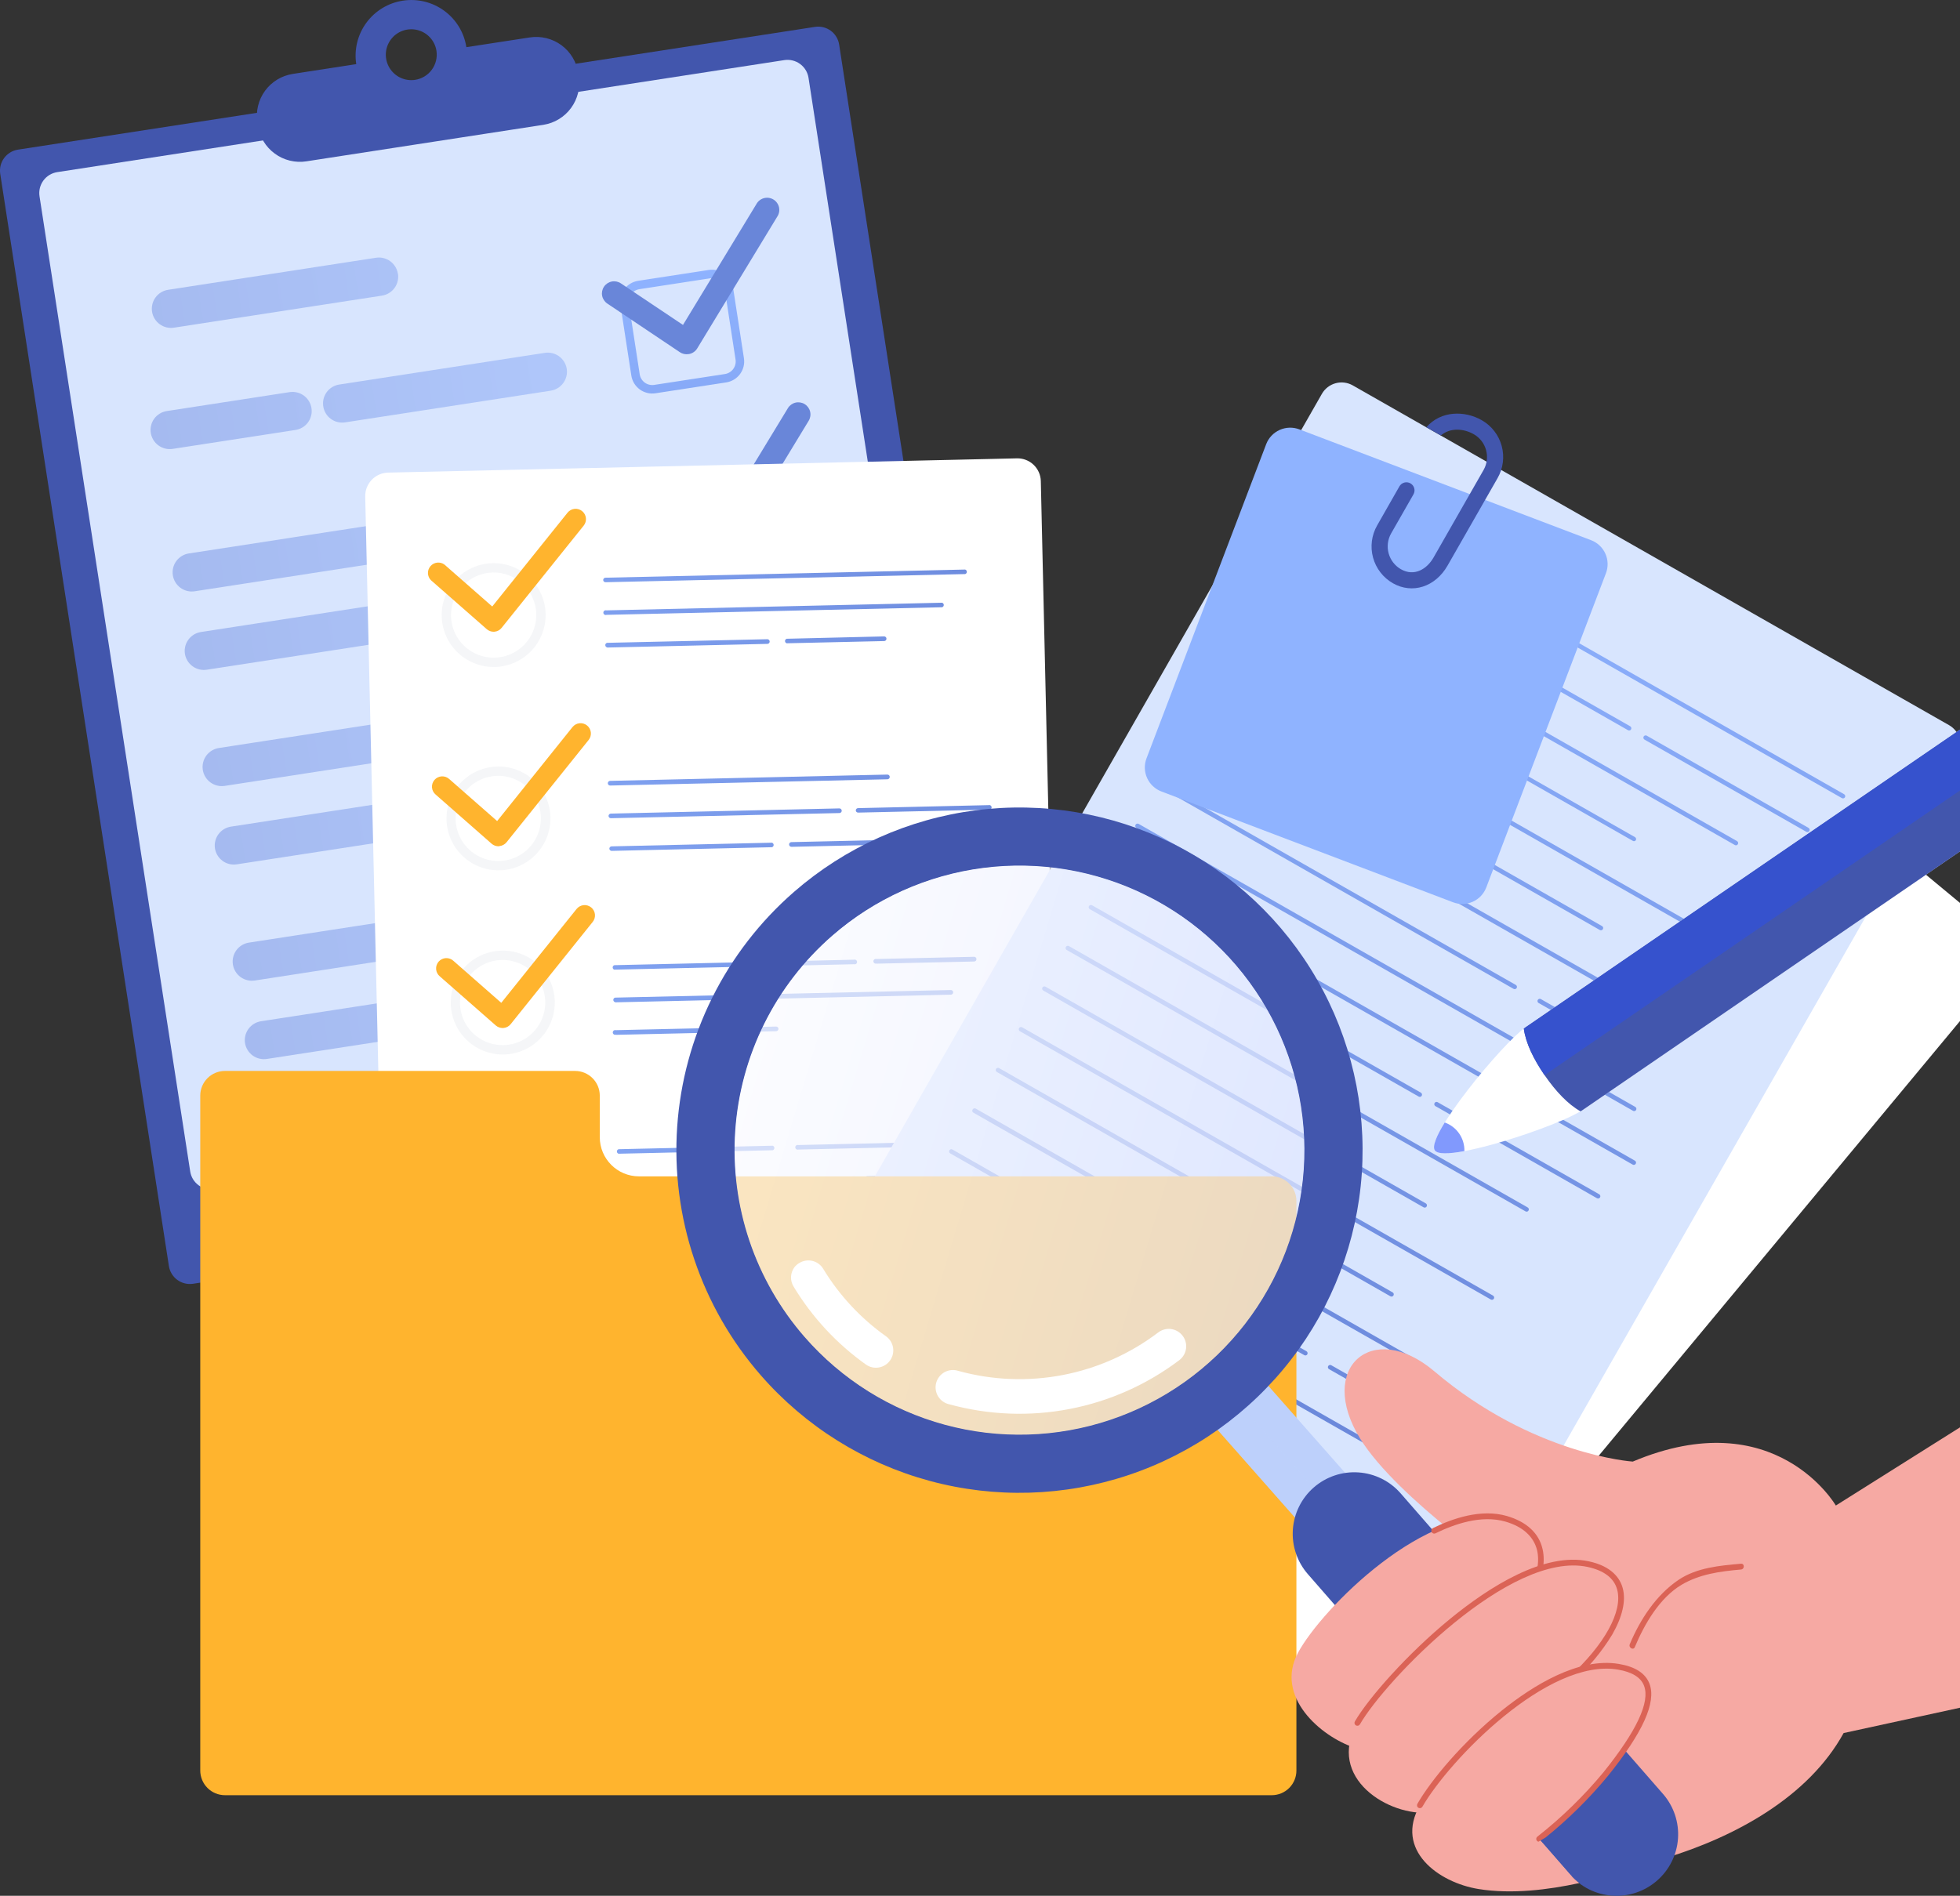 <svg width="400" height="387" viewBox="0 0 400 387" fill="none" xmlns="http://www.w3.org/2000/svg">
<rect x="0" y="0" width="400" height="387" fill="#333333" stroke="none"/>
<path d="M205.678 232.033C205.851 233.165 205.567 234.319 204.889 235.242C204.211 236.165 203.195 236.782 202.062 236.958L39.408 262.06C38.274 262.233 37.118 261.95 36.192 261.273C35.267 260.596 34.647 259.58 34.469 258.448L0.046 35.48C-0.126 34.345 0.158 33.189 0.838 32.264C1.518 31.339 2.537 30.721 3.672 30.546L166.316 5.489C166.878 5.401 167.452 5.425 168.005 5.559C168.557 5.693 169.078 5.935 169.537 6.271C169.996 6.606 170.384 7.029 170.679 7.515C170.974 8.001 171.17 8.54 171.255 9.102L205.678 232.033Z" fill="#4256AD"/>
<path d="M195.737 214.94C195.91 216.073 195.626 217.228 194.948 218.153C194.271 219.077 193.254 219.696 192.12 219.874L43.737 242.75C42.605 242.919 41.453 242.635 40.531 241.958C39.609 241.281 38.992 240.267 38.817 239.137L8.065 40.071C7.89 38.937 8.173 37.781 8.851 36.855C9.529 35.93 10.547 35.312 11.682 35.137L160.065 12.27C161.199 12.097 162.356 12.38 163.281 13.057C164.207 13.735 164.826 14.75 165.004 15.882L195.737 214.94Z" fill="#D8E5FE"/>
<path d="M108.125 7.641L95.177 9.628C94.717 6.651 93.093 3.978 90.66 2.198C88.227 0.417 85.186 -0.325 82.206 0.135C79.226 0.594 76.551 2.217 74.768 4.647C72.986 7.078 72.243 10.115 72.703 13.092L59.755 15.088C57.488 15.439 55.453 16.674 54.097 18.522C52.741 20.371 52.175 22.681 52.523 24.946L52.634 25.667C52.804 26.797 53.197 27.881 53.788 28.859C54.38 29.836 55.16 30.687 56.082 31.362C57.005 32.037 58.052 32.523 59.163 32.792C60.275 33.061 61.428 33.108 62.558 32.929L110.881 25.482C113.148 25.132 115.183 23.897 116.539 22.048C117.896 20.2 118.462 17.889 118.114 15.624L118.003 14.903C117.833 13.778 117.443 12.697 116.855 11.722C116.266 10.747 115.491 9.898 114.573 9.224C113.656 8.549 112.614 8.062 111.507 7.79C110.401 7.519 109.251 7.468 108.125 7.641ZM84.727 16.299C83.71 16.455 82.671 16.306 81.739 15.872C80.808 15.438 80.026 14.738 79.493 13.86C78.959 12.982 78.699 11.966 78.743 10.94C78.788 9.914 79.137 8.924 79.745 8.096C80.352 7.268 81.192 6.639 82.158 6.287C83.124 5.936 84.173 5.879 85.171 6.123C86.17 6.367 87.074 6.901 87.768 7.658C88.463 8.415 88.917 9.361 89.073 10.376C89.281 11.737 88.939 13.124 88.125 14.235C87.31 15.345 86.088 16.087 84.727 16.299Z" fill="#4256AD"/>
<g opacity="0.5">
<path d="M81.221 55.888C81.378 56.913 81.121 57.959 80.508 58.795C79.894 59.632 78.973 60.191 77.947 60.35L35.496 66.891C34.47 67.048 33.423 66.792 32.586 66.179C31.749 65.566 31.189 64.646 31.029 63.621C30.873 62.596 31.129 61.55 31.743 60.713C32.357 59.877 33.277 59.318 34.303 59.158L76.736 52.617C77.762 52.46 78.808 52.717 79.646 53.33C80.483 53.943 81.043 54.863 81.203 55.888H81.221Z" fill="url(#paint0_linear_12211_28366)"/>
<path d="M63.566 83.319C63.645 83.826 63.623 84.344 63.501 84.842C63.379 85.341 63.159 85.811 62.855 86.225C62.551 86.638 62.168 86.988 61.728 87.254C61.288 87.519 60.8 87.695 60.292 87.772L35.238 91.634C34.212 91.79 33.165 91.534 32.328 90.921C31.49 90.308 30.93 89.388 30.771 88.363C30.692 87.856 30.714 87.338 30.836 86.839C30.958 86.341 31.178 85.871 31.482 85.457C31.786 85.043 32.169 84.694 32.609 84.428C33.049 84.163 33.537 83.987 34.045 83.91L59.099 80.048C59.607 79.969 60.126 79.991 60.626 80.113C61.126 80.235 61.597 80.454 62.012 80.758C62.427 81.061 62.777 81.444 63.044 81.883C63.311 82.323 63.488 82.811 63.566 83.319Z" fill="url(#paint1_linear_12211_28366)"/>
<path d="M115.663 75.29C115.82 76.316 115.563 77.361 114.949 78.198C114.335 79.034 113.415 79.594 112.389 79.753L70.437 86.22C69.929 86.3 69.41 86.279 68.909 86.158C68.409 86.037 67.938 85.818 67.522 85.514C67.107 85.21 66.756 84.827 66.49 84.387C66.224 83.947 66.047 83.458 65.97 82.95C65.89 82.442 65.912 81.924 66.033 81.425C66.155 80.926 66.374 80.456 66.678 80.041C66.983 79.627 67.366 79.278 67.807 79.013C68.247 78.747 68.736 78.572 69.244 78.496L111.196 72.029C112.222 71.872 113.269 72.129 114.106 72.742C114.943 73.355 115.503 74.275 115.663 75.3V75.29Z" fill="url(#paint2_linear_12211_28366)"/>
<path d="M113.814 105.308C113.894 105.815 113.873 106.333 113.752 106.833C113.631 107.332 113.413 107.802 113.11 108.217C112.806 108.632 112.424 108.982 111.984 109.249C111.545 109.516 111.057 109.693 110.549 109.77L39.742 120.7C39.234 120.779 38.716 120.757 38.217 120.636C37.718 120.515 37.247 120.297 36.833 119.994C36.418 119.691 36.067 119.31 35.799 118.871C35.532 118.433 35.354 117.946 35.275 117.439C35.195 116.931 35.216 116.412 35.338 115.912C35.459 115.413 35.678 114.942 35.983 114.527C36.287 114.112 36.67 113.762 37.111 113.496C37.551 113.229 38.04 113.053 38.549 112.976L109.374 102.065C109.882 101.985 110.4 102.006 110.899 102.127C111.398 102.247 111.868 102.466 112.283 102.769C112.697 103.072 113.047 103.454 113.313 103.893C113.579 104.332 113.756 104.819 113.832 105.326L113.814 105.308Z" fill="url(#paint3_linear_12211_28366)"/>
<path d="M87.917 125.708C87.996 126.216 87.974 126.734 87.852 127.234C87.73 127.733 87.51 128.203 87.206 128.618C86.902 129.032 86.519 129.383 86.079 129.649C85.639 129.916 85.151 130.093 84.643 130.171L42.201 136.712C41.693 136.791 41.174 136.769 40.674 136.647C40.174 136.525 39.704 136.306 39.289 136.002C38.874 135.698 38.523 135.316 38.256 134.876C37.989 134.437 37.812 133.949 37.734 133.441C37.586 132.421 37.846 131.384 38.459 130.555C39.072 129.726 39.989 129.173 41.008 129.016L83.45 122.474C84.476 122.318 85.523 122.574 86.36 123.187C87.197 123.8 87.757 124.72 87.917 125.745V125.708Z" fill="url(#paint4_linear_12211_28366)"/>
<path d="M126.493 119.776C126.65 120.802 126.393 121.847 125.78 122.684C125.166 123.52 124.245 124.079 123.219 124.239L98.711 128.018C97.685 128.174 96.64 127.917 95.804 127.304C94.968 126.691 94.41 125.771 94.253 124.747C94.173 124.24 94.194 123.721 94.314 123.222C94.435 122.723 94.654 122.253 94.957 121.838C95.26 121.423 95.643 121.073 96.082 120.806C96.522 120.539 97.009 120.362 97.518 120.284L122.026 116.506C123.053 116.349 124.099 116.605 124.937 117.218C125.774 117.832 126.334 118.751 126.493 119.776Z" fill="url(#paint5_linear_12211_28366)"/>
<path d="M101.781 147.845C101.937 148.87 101.681 149.916 101.067 150.753C100.453 151.589 99.533 152.148 98.507 152.308L45.855 160.429C44.828 160.586 43.782 160.329 42.944 159.716C42.107 159.103 41.547 158.183 41.388 157.158C41.231 156.133 41.488 155.087 42.101 154.251C42.715 153.414 43.636 152.855 44.662 152.696L97.314 144.584C98.34 144.427 99.387 144.683 100.224 145.297C101.061 145.91 101.621 146.83 101.781 147.854V147.845Z" fill="url(#paint6_linear_12211_28366)"/>
<path d="M130.156 143.466C130.235 143.974 130.212 144.492 130.09 144.991C129.969 145.491 129.749 145.961 129.445 146.375C129.141 146.79 128.758 147.14 128.318 147.407C127.878 147.673 127.39 147.851 126.882 147.928L109.43 150.617C108.922 150.696 108.404 150.674 107.904 150.553C107.405 150.432 106.935 150.213 106.52 149.91C106.105 149.608 105.754 149.226 105.487 148.788C105.22 148.349 105.042 147.863 104.963 147.356C104.882 146.848 104.904 146.329 105.025 145.829C105.147 145.329 105.366 144.858 105.67 144.444C105.974 144.029 106.358 143.678 106.798 143.412C107.239 143.146 107.728 142.97 108.237 142.893L125.689 140.204C126.196 140.126 126.715 140.147 127.214 140.268C127.713 140.39 128.184 140.608 128.598 140.911C129.013 141.214 129.364 141.595 129.631 142.034C129.899 142.472 130.077 142.959 130.156 143.466Z" fill="url(#paint7_linear_12211_28366)"/>
<path d="M116.504 161.981C116.661 163.006 116.404 164.052 115.791 164.888C115.177 165.725 114.256 166.284 113.23 166.444L48.333 176.44C47.825 176.52 47.306 176.499 46.805 176.378C46.305 176.257 45.834 176.038 45.419 175.734C45.003 175.43 44.652 175.047 44.386 174.607C44.12 174.166 43.943 173.678 43.866 173.17C43.715 172.149 43.975 171.111 44.588 170.281C45.202 169.452 46.12 168.899 47.14 168.744L112.037 158.738C113.064 158.581 114.11 158.838 114.948 159.451C115.785 160.064 116.345 160.984 116.504 162.009V161.981Z" fill="url(#paint8_linear_12211_28366)"/>
<path d="M90.914 190.189C91.071 191.214 90.814 192.259 90.201 193.096C89.587 193.933 88.666 194.492 87.64 194.651L51.996 200.158C50.97 200.314 49.923 200.058 49.086 199.445C48.249 198.832 47.689 197.912 47.529 196.887C47.449 196.376 47.472 195.854 47.596 195.351C47.719 194.849 47.941 194.376 48.249 193.96C48.557 193.544 48.945 193.193 49.39 192.928C49.834 192.663 50.328 192.489 50.84 192.415L86.484 186.918C87.51 186.761 88.557 187.018 89.394 187.631C90.232 188.244 90.792 189.164 90.951 190.189H90.914Z" fill="url(#paint9_linear_12211_28366)"/>
<path d="M138.184 182.908C138.341 183.933 138.084 184.979 137.47 185.815C136.857 186.652 135.936 187.211 134.91 187.37L97.722 193.098C96.695 193.255 95.649 192.999 94.811 192.386C93.974 191.773 93.414 190.853 93.255 189.828C93.1 188.804 93.358 187.761 93.972 186.926C94.585 186.092 95.504 185.534 96.528 185.375L133.717 179.646C134.743 179.49 135.79 179.746 136.627 180.359C137.465 180.972 138.024 181.892 138.184 182.917V182.908Z" fill="url(#paint10_linear_12211_28366)"/>
<path d="M82.924 207.825C83.004 208.333 82.983 208.851 82.861 209.351C82.74 209.851 82.521 210.322 82.216 210.737C81.912 211.151 81.528 211.502 81.088 211.768C80.647 212.034 80.159 212.21 79.65 212.287L54.466 216.168C53.958 216.246 53.439 216.224 52.939 216.102C52.439 215.981 51.968 215.762 51.553 215.458C51.138 215.154 50.788 214.771 50.521 214.332C50.254 213.893 50.077 213.405 49.999 212.897C49.85 211.877 50.111 210.84 50.724 210.011C51.337 209.182 52.253 208.629 53.273 208.471L78.457 204.591C78.964 204.512 79.483 204.534 79.982 204.655C80.481 204.776 80.951 204.994 81.366 205.297C81.781 205.6 82.132 205.982 82.399 206.42C82.667 206.858 82.845 207.345 82.924 207.852V207.825Z" fill="url(#paint11_linear_12211_28366)"/>
</g>
<path d="M144.925 56.822C145.606 56.715 146.301 56.883 146.857 57.289C147.414 57.694 147.787 58.304 147.894 58.984L150.113 73.397C150.217 74.075 150.048 74.767 149.642 75.321C149.237 75.875 148.628 76.246 147.949 76.353L133.512 78.571C133.176 78.623 132.832 78.609 132.501 78.529C132.17 78.448 131.858 78.304 131.584 78.103C131.309 77.902 131.076 77.649 130.899 77.358C130.722 77.068 130.605 76.745 130.553 76.409L128.333 61.986C128.28 61.65 128.295 61.307 128.375 60.977C128.455 60.646 128.6 60.334 128.801 60.06C129.002 59.785 129.256 59.553 129.547 59.376C129.838 59.199 130.161 59.082 130.497 59.03L144.925 56.812M144.666 55.103L130.238 57.321C129.104 57.496 128.086 58.114 127.407 59.039C126.729 59.965 126.447 61.121 126.622 62.254L128.842 76.667C129.017 77.801 129.636 78.818 130.562 79.496C131.488 80.173 132.646 80.455 133.78 80.28L148.208 78.062C149.343 77.887 150.361 77.269 151.039 76.344C151.717 75.419 152 74.262 151.824 73.129L149.605 58.716C149.429 57.583 148.81 56.565 147.884 55.888C146.958 55.21 145.8 54.928 144.666 55.103Z" fill="url(#paint12_linear_12211_28366)"/>
<path d="M151.185 97.344C151.866 97.24 152.56 97.411 153.114 97.818C153.669 98.225 154.04 98.835 154.145 99.515L156.374 113.928C156.477 114.608 156.307 115.301 155.899 115.855C155.492 116.41 154.881 116.78 154.2 116.885L139.772 119.111C139.092 119.215 138.398 119.044 137.843 118.637C137.288 118.23 136.918 117.62 136.813 116.94L134.584 102.527C134.532 102.19 134.546 101.846 134.627 101.515C134.708 101.184 134.854 100.872 135.056 100.597C135.258 100.323 135.512 100.09 135.804 99.914C136.096 99.738 136.42 99.621 136.757 99.57L151.185 97.344ZM150.917 95.635L136.489 97.861C135.355 98.036 134.337 98.655 133.658 99.58C132.98 100.505 132.698 101.662 132.873 102.795L135.102 117.208C135.277 118.341 135.896 119.358 136.822 120.036C137.749 120.713 138.906 120.996 140.041 120.82L154.468 118.594C155.601 118.418 156.618 117.802 157.296 116.878C157.974 115.955 158.257 114.801 158.085 113.669L155.856 99.247C155.68 98.114 155.061 97.097 154.135 96.419C153.209 95.742 152.051 95.459 150.917 95.635Z" fill="url(#paint13_linear_12211_28366)"/>
<path d="M157.447 137.875C157.783 137.822 158.127 137.837 158.458 137.917C158.789 137.997 159.101 138.142 159.375 138.343C159.65 138.543 159.883 138.797 160.06 139.087C160.237 139.378 160.354 139.701 160.406 140.037L162.626 154.459C162.679 154.795 162.664 155.139 162.584 155.469C162.504 155.8 162.359 156.111 162.158 156.386C161.957 156.661 161.704 156.893 161.412 157.07C161.121 157.246 160.798 157.364 160.462 157.416L146.034 159.633C145.353 159.739 144.658 159.571 144.102 159.166C143.545 158.761 143.172 158.151 143.065 157.471L140.846 143.058C140.739 142.378 140.907 141.684 141.313 141.128C141.719 140.572 142.329 140.199 143.01 140.092L157.447 137.875ZM157.179 136.166L142.751 138.392C142.19 138.478 141.651 138.673 141.165 138.967C140.679 139.261 140.256 139.648 139.921 140.105C139.585 140.563 139.342 141.082 139.208 141.633C139.073 142.184 139.048 142.756 139.135 143.317L141.354 157.73C141.53 158.863 142.149 159.88 143.075 160.558C144.001 161.235 145.159 161.518 146.293 161.342L160.721 159.125C161.855 158.95 162.874 158.332 163.552 157.406C164.23 156.481 164.512 155.325 164.337 154.191L162.117 139.778C161.942 138.645 161.323 137.628 160.397 136.95C159.471 136.273 158.313 135.991 157.179 136.166Z" fill="url(#paint14_linear_12211_28366)"/>
<path d="M163.671 178.398C164.352 178.295 165.046 178.466 165.6 178.873C166.155 179.28 166.526 179.89 166.631 180.57L168.86 194.983C168.912 195.32 168.897 195.663 168.817 195.995C168.736 196.326 168.59 196.638 168.388 196.912C168.186 197.187 167.932 197.419 167.64 197.595C167.348 197.772 167.024 197.889 166.686 197.939L152.286 200.157C151.606 200.26 150.912 200.09 150.357 199.683C149.802 199.275 149.431 198.665 149.327 197.985L147.098 183.572C146.997 182.893 147.168 182.201 147.575 181.647C147.982 181.094 148.592 180.723 149.271 180.616L163.699 178.389M163.44 176.68L149.003 178.907C147.868 179.082 146.85 179.7 146.172 180.625C145.494 181.551 145.211 182.707 145.387 183.84L147.616 198.253C147.791 199.387 148.41 200.404 149.336 201.081C150.262 201.759 151.42 202.041 152.554 201.866L166.982 199.639C168.115 199.464 169.131 198.847 169.809 197.924C170.487 197.001 170.771 195.847 170.598 194.715L168.369 180.293C168.194 179.161 167.576 178.145 166.652 177.468C165.728 176.791 164.573 176.507 163.44 176.68Z" fill="url(#paint15_linear_12211_28366)"/>
<path d="M140.495 72.287C139.88 72.381 139.253 72.239 138.738 71.89L123.94 61.967C123.393 61.6 123.015 61.03 122.888 60.384C122.761 59.738 122.897 59.068 123.265 58.521C123.633 57.975 124.203 57.597 124.85 57.47C125.497 57.344 126.168 57.479 126.715 57.847L139.385 66.328L154.368 41.66C154.529 41.365 154.748 41.106 155.012 40.898C155.275 40.691 155.579 40.538 155.903 40.451C156.227 40.364 156.566 40.343 156.898 40.389C157.231 40.436 157.551 40.55 157.838 40.723C158.126 40.897 158.375 41.127 158.571 41.399C158.767 41.672 158.906 41.981 158.98 42.309C159.053 42.636 159.059 42.975 158.997 43.305C158.936 43.635 158.808 43.949 158.622 44.228L142.289 71.123C142.114 71.409 141.883 71.658 141.609 71.853C141.336 72.048 141.026 72.186 140.698 72.26L140.495 72.287Z" fill="#6986D9"/>
<path d="M146.932 113.947C146.315 114.04 145.686 113.902 145.165 113.559L130.368 103.627C129.821 103.26 129.442 102.69 129.316 102.044C129.189 101.397 129.325 100.727 129.693 100.181C130.061 99.635 130.631 99.257 131.278 99.13C131.925 99.004 132.595 99.139 133.142 99.507L145.813 107.988L160.796 83.32C161.136 82.757 161.687 82.353 162.326 82.196C162.965 82.04 163.641 82.143 164.204 82.483C164.767 82.824 165.171 83.374 165.328 84.013C165.485 84.651 165.382 85.326 165.041 85.888L148.708 112.783C148.535 113.069 148.305 113.318 148.033 113.513C147.762 113.708 147.453 113.847 147.126 113.92L146.932 113.947Z" fill="#6986D9"/>
<path d="M153.359 155.606C152.746 155.698 152.12 155.559 151.602 155.218L136.804 145.286C136.257 144.918 135.879 144.349 135.752 143.703C135.626 143.056 135.761 142.386 136.129 141.84C136.497 141.293 137.067 140.915 137.714 140.789C138.361 140.662 139.032 140.798 139.579 141.165L152.249 149.656L167.232 124.978C167.587 124.446 168.135 124.07 168.76 123.931C169.386 123.791 170.041 123.898 170.589 124.229C171.138 124.56 171.537 125.09 171.704 125.708C171.871 126.326 171.793 126.985 171.486 127.547L155.153 154.442C154.979 154.729 154.748 154.978 154.475 155.174C154.202 155.369 153.891 155.507 153.563 155.578L153.359 155.606Z" fill="#6986D9"/>
<path d="M159.796 197.265C159.179 197.367 158.547 197.228 158.03 196.877L143.232 186.954C142.685 186.586 142.307 186.017 142.18 185.37C142.053 184.724 142.189 184.054 142.557 183.508C142.925 182.961 143.495 182.583 144.142 182.457C144.789 182.33 145.46 182.466 146.007 182.833L158.677 191.305L173.66 166.637C174.02 166.114 174.567 165.748 175.188 165.615C175.81 165.482 176.459 165.592 177.002 165.922C177.545 166.252 177.941 166.776 178.109 167.389C178.277 168.001 178.204 168.654 177.905 169.215L161.572 196.101C161.399 196.387 161.169 196.635 160.898 196.83C160.626 197.026 160.317 197.164 159.99 197.237L159.796 197.265Z" fill="#6986D9"/>
<path d="M216.388 272.389C216.418 273.647 215.949 274.866 215.082 275.78C214.216 276.694 213.023 277.229 211.764 277.267L83.394 280.187C82.767 280.202 82.142 280.093 81.557 279.866C80.972 279.639 80.437 279.3 79.984 278.866C79.53 278.433 79.166 277.914 78.914 277.34C78.661 276.766 78.524 276.148 78.511 275.521L74.534 101.354C74.509 100.097 74.98 98.881 75.845 97.968C76.711 97.055 77.901 96.519 79.158 96.476L207.528 93.566C208.788 93.533 210.01 94.001 210.925 94.867C211.841 95.733 212.375 96.926 212.411 98.185L216.388 272.389Z" fill="white"/>
<path opacity="0.1" d="M100.541 116.867C102.262 116.827 103.956 117.298 105.409 118.22C106.862 119.142 108.008 120.474 108.704 122.048C109.399 123.621 109.611 125.365 109.314 127.059C109.017 128.753 108.224 130.32 107.035 131.564C105.846 132.807 104.314 133.671 102.634 134.045C100.953 134.418 99.2 134.286 97.595 133.664C95.99 133.042 94.606 131.959 93.617 130.551C92.629 129.143 92.08 127.474 92.041 125.755C91.994 123.452 92.862 121.224 94.454 119.558C96.047 117.893 98.236 116.925 100.541 116.867ZM100.541 114.963C98.442 115.004 96.402 115.666 94.68 116.866C92.957 118.065 91.63 119.748 90.866 121.702C90.102 123.655 89.935 125.791 90.387 127.84C90.839 129.888 91.889 131.756 93.404 133.208C94.92 134.659 96.832 135.629 98.9 135.994C100.967 136.359 103.096 136.104 105.018 135.259C106.94 134.415 108.568 133.019 109.695 131.25C110.823 129.481 111.399 127.417 111.352 125.321C111.287 122.509 110.106 119.838 108.07 117.896C106.034 115.954 103.309 114.899 100.494 114.963H100.541Z" fill="#9DA3B7"/>
<path opacity="0.1" d="M101.484 158.377C103.205 158.337 104.899 158.808 106.352 159.73C107.805 160.652 108.952 161.984 109.647 163.558C110.342 165.131 110.555 166.875 110.258 168.569C109.961 170.263 109.167 171.83 107.978 173.074C106.789 174.317 105.258 175.181 103.577 175.555C101.897 175.928 100.143 175.796 98.538 175.174C96.933 174.552 95.549 173.469 94.561 172.061C93.572 170.653 93.024 168.984 92.985 167.265C92.933 164.96 93.799 162.73 95.392 161.063C96.986 159.396 99.177 158.43 101.484 158.377ZM101.484 156.473C99.387 156.521 97.351 157.19 95.634 158.393C93.916 159.597 92.595 161.283 91.837 163.237C91.078 165.191 90.917 167.325 91.373 169.371C91.829 171.417 92.882 173.281 94.398 174.729C95.915 176.177 97.827 177.143 99.893 177.506C101.96 177.868 104.087 177.61 106.007 176.765C107.926 175.919 109.552 174.524 110.678 172.756C111.804 170.988 112.38 168.926 112.333 166.831C112.303 165.438 111.998 164.066 111.436 162.791C110.875 161.517 110.067 160.366 109.059 159.404C108.051 158.442 106.864 157.688 105.564 157.185C104.264 156.682 102.878 156.44 101.484 156.473Z" fill="#9DA3B7"/>
<path opacity="0.1" d="M102.372 195.963C104.093 195.924 105.788 196.395 107.241 197.317C108.694 198.239 109.84 199.571 110.535 201.144C111.231 202.718 111.443 204.461 111.146 206.155C110.849 207.849 110.056 209.417 108.867 210.661C107.678 211.904 106.146 212.767 104.466 213.141C102.785 213.515 101.032 213.383 99.427 212.761C97.822 212.139 96.438 211.056 95.449 209.648C94.46 208.24 93.912 206.571 93.873 204.852C93.821 202.547 94.687 200.316 96.281 198.65C97.875 196.983 100.066 196.017 102.372 195.963ZM102.372 194.051C100.273 194.097 98.234 194.765 96.513 195.969C94.793 197.173 93.469 198.86 92.709 200.816C91.949 202.772 91.787 204.909 92.243 206.958C92.699 209.006 93.752 210.873 95.271 212.323C96.79 213.773 98.704 214.74 100.773 215.102C102.842 215.464 104.972 215.206 106.894 214.358C108.815 213.511 110.442 212.113 111.569 210.342C112.695 208.571 113.27 206.506 113.221 204.408C113.153 201.599 111.973 198.931 109.939 196.99C107.906 195.048 105.185 193.991 102.372 194.051Z" fill="#9DA3B7"/>
<path d="M103.196 233.539C104.917 233.499 106.611 233.97 108.064 234.892C109.517 235.815 110.664 237.146 111.359 238.72C112.054 240.293 112.267 242.037 111.97 243.731C111.673 245.425 110.879 246.993 109.69 248.236C108.501 249.48 106.969 250.343 105.289 250.717C103.609 251.091 101.855 250.958 100.25 250.336C98.645 249.714 97.261 248.631 96.272 247.223C95.284 245.815 94.736 244.146 94.697 242.427C94.647 240.123 95.514 237.894 97.107 236.228C98.7 234.562 100.89 233.595 103.196 233.539ZM103.196 231.636C101.099 231.684 99.063 232.352 97.346 233.556C95.628 234.759 94.307 236.445 93.549 238.399C92.79 240.353 92.629 242.488 93.085 244.533C93.54 246.579 94.593 248.443 96.11 249.891C97.627 251.339 99.539 252.306 101.605 252.668C103.671 253.03 105.799 252.772 107.718 251.927C109.638 251.081 111.264 249.686 112.39 247.918C113.516 246.15 114.092 244.088 114.045 241.993C114.013 240.601 113.708 239.229 113.146 237.955C112.584 236.681 111.776 235.531 110.768 234.569C109.761 233.607 108.574 232.853 107.274 232.35C105.975 231.846 104.589 231.604 103.196 231.636Z" fill="white"/>
<path d="M123.588 118.852L196.966 117.189C197.067 117.161 197.155 117.1 197.218 117.017C197.281 116.933 197.315 116.832 197.315 116.727C197.315 116.623 197.281 116.521 197.218 116.438C197.155 116.355 197.067 116.294 196.966 116.265L123.56 117.928C123.498 117.93 123.436 117.943 123.378 117.969C123.321 117.994 123.269 118.031 123.226 118.076C123.183 118.122 123.15 118.176 123.128 118.234C123.106 118.293 123.096 118.355 123.098 118.418C123.107 118.54 123.164 118.653 123.255 118.734C123.347 118.815 123.466 118.857 123.588 118.852Z" fill="url(#paint16_linear_12211_28366)"/>
<path d="M123.737 125.513L192.259 123.961C192.359 123.932 192.448 123.872 192.511 123.788C192.574 123.705 192.608 123.603 192.608 123.499C192.608 123.394 192.574 123.293 192.511 123.209C192.448 123.126 192.359 123.066 192.259 123.037L123.746 124.598C123.674 124.578 123.599 124.574 123.526 124.588C123.453 124.602 123.384 124.632 123.324 124.677C123.265 124.721 123.216 124.779 123.183 124.846C123.15 124.913 123.133 124.986 123.133 125.06C123.133 125.135 123.15 125.208 123.183 125.274C123.216 125.341 123.265 125.399 123.324 125.444C123.384 125.489 123.453 125.519 123.526 125.533C123.599 125.546 123.674 125.543 123.746 125.522L123.737 125.513Z" fill="url(#paint17_linear_12211_28366)"/>
<path d="M123.903 132.186L156.615 131.438C156.677 131.437 156.738 131.423 156.795 131.398C156.852 131.374 156.903 131.338 156.946 131.293C156.989 131.249 157.023 131.196 157.045 131.138C157.068 131.081 157.079 131.019 157.077 130.957C157.076 130.894 157.063 130.832 157.037 130.774C157.012 130.716 156.976 130.664 156.93 130.62C156.885 130.577 156.831 130.542 156.772 130.519C156.713 130.496 156.65 130.485 156.587 130.486L123.875 131.225C123.775 131.254 123.686 131.315 123.623 131.398C123.56 131.481 123.526 131.583 123.526 131.687C123.526 131.792 123.56 131.893 123.623 131.977C123.686 132.06 123.775 132.121 123.875 132.149L123.903 132.186Z" fill="url(#paint18_linear_12211_28366)"/>
<path d="M160.555 130.392C160.454 130.421 160.366 130.482 160.303 130.565C160.24 130.648 160.206 130.75 160.206 130.854C160.206 130.959 160.24 131.06 160.303 131.144C160.366 131.227 160.454 131.288 160.555 131.316L180.448 130.864C180.511 130.862 180.573 130.849 180.63 130.823C180.688 130.798 180.74 130.761 180.783 130.716C180.826 130.67 180.859 130.616 180.881 130.558C180.903 130.499 180.913 130.437 180.911 130.374C180.91 130.312 180.896 130.251 180.871 130.194C180.847 130.138 180.811 130.086 180.766 130.043C180.722 130.001 180.669 129.967 180.611 129.944C180.554 129.922 180.492 129.911 180.43 129.912L160.555 130.392Z" fill="url(#paint19_linear_12211_28366)"/>
<path d="M124.532 160.355L181.115 159.08C181.178 159.077 181.24 159.062 181.297 159.036C181.355 159.01 181.407 158.972 181.45 158.926C181.492 158.88 181.526 158.825 181.548 158.766C181.57 158.707 181.58 158.644 181.577 158.581C181.576 158.519 181.563 158.458 181.538 158.401C181.513 158.344 181.477 158.293 181.433 158.25C181.388 158.207 181.335 158.174 181.278 158.151C181.22 158.129 181.158 158.118 181.096 158.119L124.514 159.403C124.451 159.404 124.388 159.418 124.33 159.443C124.273 159.468 124.22 159.505 124.176 159.55C124.133 159.596 124.098 159.649 124.075 159.708C124.052 159.767 124.041 159.83 124.042 159.893C124.043 159.955 124.057 160.017 124.082 160.074C124.108 160.132 124.144 160.184 124.19 160.227C124.236 160.27 124.289 160.303 124.348 160.325C124.407 160.347 124.47 160.357 124.532 160.355Z" fill="url(#paint20_linear_12211_28366)"/>
<path d="M124.68 167.026L171.32 165.973C171.382 165.972 171.443 165.958 171.5 165.934C171.557 165.909 171.608 165.873 171.651 165.828C171.694 165.784 171.727 165.731 171.75 165.674C171.773 165.616 171.784 165.554 171.782 165.493C171.782 165.43 171.77 165.368 171.746 165.31C171.721 165.252 171.686 165.2 171.641 165.156C171.596 165.112 171.543 165.078 171.485 165.055C171.427 165.031 171.364 165.02 171.301 165.021L124.661 166.084C124.534 166.089 124.414 166.142 124.326 166.234C124.238 166.325 124.189 166.447 124.189 166.574C124.197 166.698 124.252 166.814 124.343 166.899C124.435 166.983 124.555 167.029 124.68 167.026Z" fill="url(#paint21_linear_12211_28366)"/>
<path d="M124.827 173.695L157.539 172.947C157.64 172.918 157.728 172.858 157.791 172.774C157.854 172.691 157.888 172.59 157.888 172.485C157.888 172.381 157.854 172.279 157.791 172.196C157.728 172.112 157.64 172.052 157.539 172.023L124.818 172.772C124.756 172.773 124.695 172.786 124.638 172.811C124.581 172.836 124.53 172.871 124.487 172.916C124.444 172.961 124.41 173.013 124.388 173.071C124.365 173.129 124.354 173.19 124.356 173.252C124.365 173.371 124.418 173.483 124.505 173.565C124.593 173.647 124.707 173.694 124.827 173.695Z" fill="url(#paint22_linear_12211_28366)"/>
<path d="M194.534 171.637C194.534 171.574 194.522 171.512 194.498 171.454C194.473 171.397 194.438 171.344 194.393 171.3C194.348 171.256 194.295 171.222 194.237 171.199C194.179 171.176 194.116 171.164 194.053 171.166L161.508 171.905C161.445 171.906 161.382 171.92 161.325 171.945C161.267 171.97 161.214 172.007 161.171 172.052C161.127 172.097 161.092 172.151 161.069 172.21C161.046 172.269 161.035 172.331 161.036 172.394C161.041 172.521 161.095 172.641 161.186 172.729C161.278 172.817 161.4 172.866 161.526 172.866L194.072 172.126C194.135 172.125 194.197 172.112 194.254 172.086C194.311 172.061 194.363 172.024 194.406 171.979C194.449 171.933 194.483 171.879 194.505 171.821C194.527 171.762 194.537 171.699 194.534 171.637Z" fill="url(#paint23_linear_12211_28366)"/>
<path d="M174.649 165.419C174.651 165.481 174.664 165.543 174.69 165.6C174.715 165.658 174.752 165.709 174.797 165.752C174.843 165.796 174.897 165.829 174.956 165.851C175.014 165.873 175.077 165.883 175.14 165.881L201.757 165.28C201.828 165.3 201.904 165.304 201.977 165.29C202.05 165.277 202.119 165.246 202.179 165.202C202.238 165.157 202.286 165.099 202.319 165.032C202.353 164.966 202.37 164.892 202.37 164.818C202.37 164.744 202.353 164.67 202.319 164.604C202.286 164.537 202.238 164.479 202.179 164.435C202.119 164.39 202.05 164.359 201.977 164.346C201.904 164.332 201.828 164.336 201.757 164.356L175.13 164.966C175.007 164.963 174.887 165.009 174.797 165.094C174.707 165.179 174.654 165.295 174.649 165.419Z" fill="url(#paint24_linear_12211_28366)"/>
<path d="M125.383 197.94L174.299 196.831C174.37 196.851 174.445 196.855 174.519 196.841C174.592 196.828 174.661 196.797 174.72 196.752C174.78 196.708 174.828 196.65 174.861 196.583C174.894 196.517 174.912 196.443 174.912 196.369C174.912 196.294 174.894 196.221 174.861 196.155C174.828 196.088 174.78 196.03 174.72 195.985C174.661 195.941 174.592 195.91 174.519 195.897C174.445 195.883 174.37 195.886 174.299 195.907L125.383 197.025C125.283 197.053 125.194 197.114 125.131 197.197C125.068 197.281 125.034 197.382 125.034 197.487C125.034 197.591 125.068 197.693 125.131 197.776C125.194 197.859 125.283 197.92 125.383 197.949V197.94Z" fill="url(#paint25_linear_12211_28366)"/>
<path d="M125.541 204.611L194.054 203.049C194.117 203.048 194.179 203.035 194.237 203.009C194.295 202.984 194.347 202.948 194.391 202.902C194.435 202.857 194.469 202.803 194.492 202.744C194.515 202.686 194.527 202.623 194.525 202.56C194.524 202.497 194.511 202.435 194.485 202.378C194.46 202.321 194.423 202.269 194.378 202.226C194.332 202.183 194.278 202.149 194.219 202.127C194.161 202.105 194.098 202.095 194.035 202.098L125.513 203.65C125.412 203.679 125.324 203.739 125.261 203.823C125.198 203.906 125.164 204.007 125.164 204.112C125.164 204.216 125.198 204.318 125.261 204.401C125.324 204.485 125.412 204.545 125.513 204.574L125.541 204.611Z" fill="url(#paint26_linear_12211_28366)"/>
<path d="M125.688 211.246L158.4 210.506C158.527 210.502 158.647 210.448 158.735 210.357C158.823 210.265 158.872 210.143 158.872 210.017C158.871 209.954 158.857 209.892 158.832 209.835C158.806 209.778 158.77 209.726 158.724 209.683C158.678 209.64 158.625 209.606 158.566 209.584C158.507 209.562 158.444 209.552 158.382 209.555L125.67 210.294C125.598 210.274 125.523 210.27 125.45 210.284C125.376 210.297 125.307 210.328 125.248 210.372C125.189 210.417 125.14 210.475 125.107 210.542C125.074 210.608 125.057 210.682 125.057 210.756C125.057 210.83 125.074 210.904 125.107 210.97C125.14 211.037 125.189 211.095 125.248 211.139C125.307 211.184 125.376 211.215 125.45 211.228C125.523 211.242 125.598 211.238 125.67 211.218L125.688 211.246Z" fill="url(#paint27_linear_12211_28366)"/>
<path d="M178.829 196.719L198.815 196.275C198.941 196.271 199.06 196.217 199.147 196.125C199.233 196.033 199.28 195.912 199.278 195.786C199.278 195.722 199.265 195.659 199.24 195.601C199.215 195.543 199.179 195.49 199.133 195.446C199.088 195.402 199.033 195.368 198.974 195.345C198.915 195.322 198.851 195.312 198.788 195.315L178.857 195.767C178.786 195.747 178.71 195.743 178.637 195.757C178.564 195.771 178.495 195.801 178.435 195.846C178.376 195.89 178.328 195.948 178.295 196.015C178.261 196.082 178.244 196.155 178.244 196.229C178.244 196.304 178.261 196.377 178.295 196.443C178.328 196.51 178.376 196.568 178.435 196.613C178.495 196.658 178.564 196.688 178.637 196.702C178.71 196.715 178.786 196.712 178.857 196.691L178.829 196.719Z" fill="url(#paint28_linear_12211_28366)"/>
<path d="M126.243 235.516L157.688 234.805C157.789 234.776 157.877 234.715 157.94 234.632C158.003 234.549 158.037 234.447 158.037 234.343C158.037 234.238 158.003 234.137 157.94 234.053C157.877 233.97 157.789 233.909 157.688 233.881L126.243 234.592C126.143 234.621 126.054 234.681 125.992 234.765C125.929 234.848 125.895 234.95 125.895 235.054C125.895 235.158 125.929 235.26 125.992 235.343C126.054 235.427 126.143 235.487 126.243 235.516Z" fill="url(#paint29_linear_12211_28366)"/>
<path d="M126.391 242.187L174.483 241.097C174.609 241.092 174.728 241.038 174.815 240.946C174.901 240.855 174.948 240.733 174.946 240.607C174.945 240.544 174.931 240.482 174.906 240.425C174.88 240.368 174.844 240.316 174.798 240.273C174.752 240.23 174.699 240.196 174.64 240.174C174.581 240.152 174.518 240.142 174.456 240.145L126.363 241.235C126.301 241.235 126.239 241.248 126.181 241.272C126.123 241.296 126.07 241.332 126.027 241.376C125.983 241.421 125.948 241.474 125.925 241.532C125.902 241.591 125.89 241.653 125.892 241.716C125.893 241.779 125.907 241.842 125.933 241.901C125.959 241.959 125.996 242.012 126.042 242.056C126.089 242.1 126.144 242.134 126.204 242.156C126.263 242.179 126.327 242.189 126.391 242.187Z" fill="url(#paint30_linear_12211_28366)"/>
<path d="M154.812 247.277L126.521 247.915C126.42 247.943 126.332 248.004 126.269 248.087C126.206 248.171 126.172 248.272 126.172 248.377C126.172 248.481 126.206 248.583 126.269 248.666C126.332 248.749 126.42 248.81 126.521 248.839L154.812 248.192C154.875 248.191 154.937 248.177 154.994 248.152C155.051 248.126 155.103 248.09 155.146 248.044C155.189 247.998 155.223 247.945 155.245 247.886C155.267 247.827 155.277 247.765 155.274 247.702C155.263 247.587 155.21 247.48 155.124 247.401C155.039 247.323 154.928 247.279 154.812 247.277Z" fill="url(#paint31_linear_12211_28366)"/>
<path d="M195.764 246.353L163.209 247.092C163.109 247.121 163.02 247.182 162.957 247.265C162.894 247.348 162.86 247.45 162.86 247.554C162.86 247.659 162.894 247.76 162.957 247.844C163.02 247.927 163.109 247.988 163.209 248.016L195.755 247.268C195.817 247.267 195.878 247.253 195.935 247.229C195.991 247.204 196.043 247.168 196.086 247.123C196.129 247.079 196.162 247.026 196.185 246.969C196.207 246.911 196.218 246.849 196.217 246.788C196.208 246.672 196.157 246.564 196.073 246.484C195.99 246.404 195.88 246.357 195.764 246.353Z" fill="url(#paint32_linear_12211_28366)"/>
<path d="M203.302 232.818L162.914 233.742C162.842 233.722 162.767 233.718 162.694 233.732C162.621 233.745 162.552 233.776 162.492 233.82C162.433 233.865 162.384 233.923 162.351 233.99C162.318 234.056 162.301 234.13 162.301 234.204C162.301 234.278 162.318 234.352 162.351 234.418C162.384 234.485 162.433 234.543 162.492 234.588C162.552 234.632 162.621 234.663 162.694 234.676C162.767 234.69 162.842 234.686 162.914 234.666L203.302 233.742C203.365 233.741 203.427 233.727 203.484 233.702C203.542 233.676 203.593 233.64 203.636 233.594C203.679 233.549 203.713 233.495 203.735 233.436C203.757 233.378 203.767 233.315 203.765 233.252C203.757 233.135 203.706 233.024 203.62 232.943C203.534 232.863 203.42 232.818 203.302 232.818Z" fill="url(#paint33_linear_12211_28366)"/>
<path d="M203.441 239.48L176.925 240.081C176.825 240.109 176.736 240.17 176.673 240.253C176.61 240.337 176.576 240.438 176.576 240.543C176.576 240.647 176.61 240.749 176.673 240.832C176.736 240.915 176.825 240.976 176.925 241.005L203.441 240.441C203.512 240.462 203.587 240.465 203.661 240.451C203.734 240.438 203.803 240.407 203.862 240.363C203.922 240.318 203.97 240.26 204.003 240.193C204.036 240.127 204.054 240.054 204.054 239.979C204.054 239.905 204.036 239.831 204.003 239.765C203.97 239.698 203.922 239.64 203.862 239.596C203.803 239.551 203.734 239.52 203.661 239.507C203.587 239.493 203.512 239.497 203.441 239.517V239.48Z" fill="url(#paint34_linear_12211_28366)"/>
<path d="M101.781 172.755C101.252 172.768 100.737 172.584 100.338 172.237L88.935 162.222C88.715 162.044 88.533 161.823 88.4 161.572C88.267 161.322 88.186 161.048 88.162 160.766C88.138 160.483 88.171 160.199 88.259 159.93C88.347 159.661 88.489 159.412 88.676 159.199C88.862 158.986 89.09 158.813 89.345 158.689C89.601 158.566 89.878 158.496 90.161 158.482C90.445 158.468 90.728 158.512 90.993 158.61C91.26 158.708 91.503 158.859 91.709 159.053L101.457 167.608L116.837 148.419C117.011 148.203 117.224 148.023 117.467 147.89C117.71 147.756 117.976 147.672 118.252 147.641C118.527 147.611 118.805 147.635 119.071 147.712C119.337 147.789 119.585 147.918 119.802 148.091C120.018 148.264 120.198 148.477 120.331 148.72C120.465 148.962 120.549 149.228 120.58 149.503C120.61 149.778 120.586 150.057 120.509 150.322C120.432 150.588 120.303 150.836 120.13 151.052L103.381 171.932C103.201 172.153 102.98 172.336 102.729 172.471C102.478 172.606 102.203 172.69 101.92 172.718L101.781 172.755Z" fill="#FFB42E"/>
<path d="M100.781 128.962C100.251 128.972 99.737 128.784 99.338 128.435L87.935 118.429C87.564 118.048 87.351 117.542 87.337 117.011C87.322 116.481 87.508 115.964 87.858 115.564C88.207 115.164 88.694 114.909 89.222 114.851C89.751 114.793 90.281 114.936 90.709 115.251L100.457 123.806L115.828 104.653C116.179 104.217 116.689 103.938 117.246 103.877C117.803 103.817 118.361 103.98 118.797 104.33C119.234 104.68 119.513 105.19 119.574 105.746C119.635 106.302 119.472 106.86 119.121 107.296L102.372 128.167C102.195 128.391 101.974 128.576 101.723 128.711C101.472 128.847 101.195 128.929 100.911 128.952L100.781 128.962Z" fill="#FFB42E"/>
<path d="M102.632 209.858C102.104 209.865 101.592 209.682 101.189 209.341L89.776 199.325C89.556 199.147 89.374 198.926 89.242 198.676C89.109 198.426 89.028 198.151 89.004 197.869C88.98 197.587 89.013 197.303 89.101 197.033C89.189 196.764 89.331 196.516 89.517 196.303C89.704 196.089 89.932 195.916 90.187 195.793C90.442 195.669 90.72 195.599 91.003 195.585C91.286 195.572 91.569 195.615 91.835 195.713C92.101 195.811 92.345 195.962 92.551 196.156L102.299 204.712L117.67 185.55C118.021 185.114 118.531 184.835 119.087 184.774C119.644 184.713 120.202 184.876 120.639 185.226C121.075 185.577 121.355 186.086 121.416 186.642C121.476 187.199 121.313 187.756 120.963 188.192L104.213 209.073C104.035 209.294 103.813 209.477 103.562 209.61C103.311 209.743 103.036 209.825 102.752 209.849L102.632 209.858Z" fill="#FFB42E"/>
<path d="M103.454 246.114C102.925 246.129 102.409 245.944 102.011 245.596L90.608 235.581C90.366 235.41 90.164 235.19 90.013 234.935C89.862 234.681 89.766 234.398 89.731 234.104C89.697 233.81 89.724 233.513 89.812 233.23C89.9 232.948 90.046 232.687 90.24 232.464C90.435 232.241 90.675 232.062 90.944 231.938C91.212 231.813 91.504 231.746 91.8 231.741C92.096 231.737 92.39 231.794 92.662 231.909C92.935 232.025 93.18 232.196 93.382 232.412L103.13 240.968L118.492 221.815C118.665 221.598 118.879 221.418 119.122 221.284C119.365 221.15 119.632 221.065 119.907 221.034C120.183 221.003 120.462 221.027 120.729 221.104C120.995 221.181 121.244 221.309 121.461 221.482C121.677 221.655 121.858 221.869 121.992 222.112C122.126 222.354 122.211 222.621 122.242 222.896C122.273 223.172 122.249 223.45 122.172 223.717C122.095 223.983 121.967 224.232 121.794 224.448L105.044 245.329C104.863 245.55 104.64 245.733 104.388 245.868C104.135 246.002 103.859 246.086 103.574 246.114H103.454Z" fill="url(#paint35_linear_12211_28366)"/>
<path d="M282.442 349.914C281.659 350.845 280.54 351.43 279.328 351.542C278.116 351.655 276.909 351.285 275.968 350.514L168.111 261.135C167.179 260.353 166.593 259.235 166.481 258.024C166.368 256.814 166.738 255.607 167.51 254.667L293.993 102.406C294.776 101.475 295.895 100.89 297.106 100.777C298.318 100.665 299.526 101.034 300.467 101.806L408.323 191.222C409.255 192.004 409.841 193.122 409.954 194.332C410.066 195.543 409.696 196.749 408.924 197.689L282.442 349.914Z" fill="white"/>
<path d="M301.354 326.161C300.744 327.212 299.744 327.982 298.57 328.302C297.396 328.622 296.144 328.467 295.084 327.87L173.345 258.484C172.292 257.875 171.522 256.876 171.202 255.703C170.882 254.53 171.037 253.279 171.634 252.22L269.789 80.372C270.399 79.32 271.399 78.551 272.573 78.231C273.747 77.911 274.999 78.066 276.059 78.663L397.798 148.049C398.848 148.658 399.616 149.655 399.936 150.826C400.257 151.996 400.103 153.245 399.509 154.303L301.354 326.161Z" fill="#D8E5FE"/>
<path d="M269.872 102.49L375.898 162.923C375.95 162.953 376.007 162.972 376.067 162.979C376.127 162.987 376.187 162.983 376.245 162.967C376.303 162.951 376.357 162.924 376.405 162.887C376.452 162.85 376.492 162.804 376.522 162.752C376.552 162.7 376.571 162.643 376.578 162.583C376.586 162.523 376.582 162.463 376.566 162.405C376.55 162.347 376.523 162.293 376.486 162.245C376.449 162.198 376.403 162.158 376.351 162.129L270.326 101.686C270.22 101.634 270.098 101.624 269.985 101.659C269.872 101.694 269.776 101.771 269.718 101.874C269.66 101.977 269.644 102.098 269.673 102.212C269.701 102.327 269.773 102.426 269.872 102.49Z" fill="url(#paint36_linear_12211_28366)"/>
<path d="M265.128 110.797L332.245 149.056C332.297 149.087 332.354 149.108 332.414 149.116C332.474 149.125 332.536 149.121 332.594 149.106C332.653 149.09 332.708 149.063 332.756 149.026C332.804 148.989 332.844 148.943 332.873 148.89C332.931 148.783 332.945 148.658 332.912 148.54C332.879 148.423 332.803 148.323 332.698 148.262L265.581 110.002C265.476 109.942 265.35 109.925 265.232 109.956C265.115 109.987 265.014 110.064 264.952 110.169C264.921 110.221 264.901 110.279 264.893 110.34C264.886 110.4 264.89 110.461 264.906 110.52C264.923 110.579 264.951 110.633 264.989 110.681C265.027 110.729 265.074 110.768 265.128 110.797Z" fill="url(#paint37_linear_12211_28366)"/>
<path d="M336.092 150.191C336.039 150.158 335.98 150.135 335.918 150.125C335.856 150.115 335.792 150.117 335.731 150.133C335.67 150.148 335.613 150.175 335.563 150.213C335.513 150.252 335.471 150.299 335.44 150.354C335.41 150.409 335.39 150.469 335.383 150.532C335.377 150.594 335.383 150.657 335.401 150.717C335.42 150.777 335.451 150.833 335.491 150.881C335.532 150.928 335.582 150.967 335.639 150.995L368.628 169.797C368.68 169.828 368.738 169.849 368.798 169.857C368.858 169.866 368.919 169.862 368.978 169.847C369.037 169.831 369.092 169.804 369.139 169.767C369.187 169.73 369.227 169.683 369.257 169.631C369.318 169.525 369.334 169.4 369.303 169.282C369.272 169.165 369.196 169.064 369.091 169.002L336.092 150.191Z" fill="url(#paint38_linear_12211_28366)"/>
<path d="M260.374 119.111L354.044 172.495C354.095 172.526 354.152 172.547 354.211 172.555C354.271 172.563 354.331 172.56 354.389 172.544C354.447 172.529 354.501 172.502 354.548 172.465C354.595 172.427 354.634 172.381 354.663 172.329C354.694 172.277 354.715 172.219 354.724 172.159C354.732 172.099 354.729 172.038 354.713 171.979C354.697 171.921 354.67 171.866 354.633 171.818C354.596 171.77 354.55 171.73 354.497 171.701L260.837 118.307C260.784 118.277 260.726 118.258 260.665 118.25C260.605 118.242 260.543 118.246 260.485 118.262C260.426 118.278 260.371 118.305 260.322 118.342C260.274 118.379 260.234 118.426 260.203 118.478C260.173 118.531 260.153 118.589 260.145 118.65C260.138 118.71 260.142 118.771 260.158 118.83C260.174 118.889 260.201 118.944 260.238 118.992C260.275 119.041 260.322 119.081 260.374 119.111Z" fill="url(#paint39_linear_12211_28366)"/>
<path d="M255.63 127.417L333.225 171.645C333.325 171.708 333.446 171.73 333.561 171.706C333.677 171.682 333.779 171.613 333.845 171.515C333.902 171.408 333.916 171.283 333.883 171.166C333.851 171.049 333.774 170.949 333.669 170.887L256.074 126.659C255.968 126.599 255.843 126.584 255.726 126.616C255.609 126.648 255.51 126.725 255.45 126.83C255.39 126.936 255.374 127.061 255.406 127.177C255.438 127.294 255.515 127.394 255.621 127.454L255.63 127.417Z" fill="url(#paint40_linear_12211_28366)"/>
<path d="M250.885 135.732L346.94 190.483C346.993 190.513 347.05 190.532 347.11 190.54C347.169 190.547 347.23 190.543 347.288 190.527C347.346 190.511 347.4 190.484 347.448 190.447C347.495 190.41 347.535 190.364 347.565 190.312C347.594 190.26 347.614 190.203 347.621 190.143C347.629 190.083 347.624 190.023 347.608 189.965C347.593 189.907 347.565 189.853 347.529 189.806C347.492 189.758 347.446 189.718 347.394 189.689L251.338 134.928C251.232 134.876 251.11 134.866 250.997 134.901C250.884 134.936 250.789 135.013 250.731 135.116C250.673 135.219 250.657 135.34 250.685 135.455C250.714 135.569 250.785 135.669 250.885 135.732Z" fill="url(#paint41_linear_12211_28366)"/>
<path d="M246.141 144.037L326.492 189.845C326.545 189.876 326.603 189.896 326.664 189.904C326.724 189.912 326.785 189.907 326.844 189.891C326.903 189.875 326.958 189.846 327.005 189.808C327.053 189.77 327.092 189.723 327.121 189.669C327.152 189.618 327.173 189.561 327.181 189.502C327.19 189.443 327.186 189.382 327.17 189.324C327.155 189.267 327.128 189.212 327.091 189.165C327.054 189.118 327.007 189.079 326.955 189.05L246.594 143.243C246.489 143.182 246.363 143.166 246.246 143.197C246.128 143.228 246.027 143.304 245.965 143.409C245.906 143.516 245.89 143.642 245.923 143.76C245.956 143.877 246.035 143.977 246.141 144.037Z" fill="url(#paint42_linear_12211_28366)"/>
<path d="M241.359 152.353L330.238 203.012C330.291 203.045 330.35 203.068 330.412 203.078C330.474 203.088 330.538 203.086 330.599 203.07C330.659 203.055 330.717 203.028 330.767 202.99C330.817 202.951 330.858 202.904 330.889 202.849C330.92 202.794 330.939 202.734 330.946 202.671C330.953 202.609 330.947 202.546 330.928 202.486C330.91 202.426 330.879 202.37 330.838 202.322C330.797 202.275 330.747 202.236 330.691 202.208L241.822 151.55C241.715 151.488 241.588 151.472 241.469 151.504C241.351 151.536 241.25 151.614 241.188 151.721C241.127 151.827 241.11 151.954 241.143 152.072C241.175 152.191 241.253 152.292 241.359 152.353Z" fill="url(#paint43_linear_12211_28366)"/>
<path d="M236.642 160.661L308.873 201.849C308.926 201.883 308.986 201.905 309.048 201.915C309.11 201.925 309.173 201.923 309.234 201.907C309.295 201.892 309.352 201.865 309.402 201.827C309.452 201.789 309.494 201.741 309.525 201.686C309.556 201.631 309.575 201.571 309.582 201.508C309.588 201.446 309.582 201.383 309.564 201.323C309.545 201.263 309.514 201.207 309.474 201.16C309.433 201.112 309.383 201.073 309.326 201.045L237.077 159.866C236.971 159.806 236.846 159.79 236.729 159.822C236.612 159.854 236.513 159.932 236.453 160.037C236.393 160.142 236.377 160.267 236.409 160.384C236.441 160.501 236.518 160.601 236.624 160.661H236.642Z" fill="url(#paint44_linear_12211_28366)"/>
<path d="M314.423 203.927C314.319 203.88 314.2 203.874 314.091 203.908C313.982 203.943 313.89 204.017 313.833 204.116C313.775 204.215 313.756 204.332 313.78 204.444C313.804 204.556 313.868 204.655 313.96 204.722L330.996 214.432C331.048 214.462 331.106 214.481 331.166 214.489C331.225 214.496 331.286 214.492 331.344 214.476C331.402 214.46 331.456 214.433 331.504 214.396C331.551 214.359 331.591 214.314 331.621 214.261C331.65 214.209 331.669 214.152 331.677 214.092C331.684 214.033 331.68 213.972 331.664 213.914C331.648 213.856 331.621 213.802 331.584 213.755C331.548 213.707 331.502 213.668 331.449 213.638L314.423 203.927Z" fill="url(#paint45_linear_12211_28366)"/>
<path d="M231.898 168.976L333.225 226.73C333.277 226.768 333.337 226.795 333.4 226.808C333.463 226.822 333.529 226.822 333.592 226.809C333.655 226.795 333.715 226.769 333.768 226.731C333.82 226.693 333.864 226.645 333.897 226.589C333.929 226.533 333.949 226.471 333.956 226.406C333.963 226.342 333.957 226.277 333.937 226.216C333.917 226.154 333.885 226.097 333.842 226.049C333.799 226.001 333.746 225.962 333.687 225.936L232.351 168.172C232.245 168.12 232.123 168.11 232.01 168.145C231.897 168.18 231.802 168.257 231.744 168.36C231.686 168.463 231.669 168.584 231.698 168.699C231.727 168.813 231.798 168.913 231.898 168.976Z" fill="url(#paint46_linear_12211_28366)"/>
<path d="M333.632 236.92L227.607 176.487C227.555 176.455 227.497 176.435 227.437 176.426C227.377 176.418 227.316 176.421 227.257 176.437C227.198 176.452 227.143 176.48 227.096 176.517C227.048 176.554 227.008 176.6 226.978 176.653C226.92 176.76 226.907 176.885 226.939 177.002C226.972 177.12 227.049 177.219 227.154 177.281L333.179 237.724C333.232 237.758 333.291 237.78 333.353 237.79C333.415 237.8 333.479 237.798 333.54 237.782C333.601 237.767 333.658 237.74 333.708 237.702C333.758 237.664 333.799 237.616 333.83 237.561C333.861 237.506 333.88 237.446 333.887 237.383C333.894 237.321 333.888 237.258 333.869 237.198C333.851 237.138 333.82 237.082 333.779 237.034C333.738 236.987 333.688 236.948 333.632 236.92Z" fill="url(#paint47_linear_12211_28366)"/>
<path d="M222.4 185.587L289.525 223.846C289.577 223.877 289.635 223.898 289.695 223.906C289.755 223.915 289.817 223.911 289.875 223.896C289.934 223.88 289.989 223.853 290.037 223.816C290.085 223.779 290.125 223.733 290.154 223.68C290.212 223.573 290.226 223.447 290.193 223.33C290.16 223.213 290.083 223.113 289.979 223.052L222.862 184.792C222.755 184.735 222.63 184.721 222.512 184.754C222.395 184.786 222.295 184.863 222.233 184.968C222.203 185.019 222.184 185.076 222.176 185.135C222.168 185.194 222.172 185.254 222.188 185.312C222.203 185.369 222.23 185.423 222.266 185.47C222.303 185.518 222.348 185.557 222.4 185.587Z" fill="url(#paint48_linear_12211_28366)"/>
<path d="M326.372 243.794L293.373 224.983C293.267 224.931 293.145 224.921 293.032 224.956C292.919 224.991 292.824 225.068 292.766 225.171C292.708 225.273 292.691 225.395 292.72 225.509C292.749 225.624 292.82 225.723 292.92 225.787L325.909 244.598C326.016 244.659 326.143 244.675 326.262 244.643C326.38 244.611 326.482 244.533 326.543 244.427C326.604 244.32 326.621 244.194 326.588 244.075C326.556 243.956 326.478 243.855 326.372 243.794Z" fill="url(#paint49_linear_12211_28366)"/>
<path d="M217.655 193.904L311.324 247.278C311.376 247.309 311.433 247.33 311.492 247.338C311.551 247.347 311.612 247.343 311.67 247.327C311.728 247.312 311.782 247.285 311.829 247.248C311.876 247.211 311.915 247.164 311.944 247.112C311.975 247.06 311.996 247.002 312.004 246.942C312.013 246.882 312.009 246.821 311.994 246.763C311.978 246.704 311.951 246.649 311.914 246.601C311.877 246.553 311.831 246.513 311.778 246.484L218.118 193.109C218.013 193.062 217.895 193.055 217.786 193.09C217.677 193.125 217.585 193.199 217.528 193.298C217.47 193.397 217.451 193.513 217.475 193.625C217.498 193.737 217.563 193.836 217.655 193.904Z" fill="url(#paint50_linear_12211_28366)"/>
<path d="M212.911 202.208L290.506 246.445C290.559 246.479 290.618 246.501 290.68 246.511C290.742 246.521 290.806 246.519 290.867 246.503C290.928 246.488 290.985 246.461 291.035 246.423C291.085 246.385 291.127 246.337 291.158 246.282C291.188 246.227 291.208 246.167 291.214 246.104C291.221 246.042 291.215 245.979 291.196 245.919C291.178 245.859 291.147 245.803 291.106 245.756C291.066 245.708 291.016 245.669 290.959 245.641L213.364 201.413C213.259 201.353 213.133 201.337 213.016 201.37C212.899 201.402 212.8 201.479 212.74 201.584C212.68 201.69 212.664 201.814 212.696 201.931C212.728 202.048 212.805 202.148 212.911 202.208Z" fill="url(#paint51_linear_12211_28366)"/>
<path d="M208.166 210.524L304.249 265.276C304.301 265.305 304.359 265.325 304.419 265.332C304.478 265.34 304.539 265.335 304.597 265.319C304.655 265.303 304.709 265.276 304.756 265.24C304.804 265.203 304.844 265.157 304.873 265.105C304.903 265.053 304.922 264.995 304.93 264.935C304.937 264.876 304.933 264.815 304.917 264.757C304.901 264.7 304.874 264.645 304.837 264.598C304.8 264.551 304.754 264.511 304.702 264.481L208.619 209.721C208.566 209.687 208.507 209.664 208.445 209.654C208.383 209.644 208.319 209.647 208.258 209.662C208.197 209.677 208.14 209.705 208.09 209.743C208.04 209.781 207.999 209.829 207.968 209.883C207.937 209.938 207.918 209.999 207.911 210.061C207.904 210.123 207.91 210.187 207.929 210.247C207.947 210.307 207.978 210.362 208.019 210.41C208.06 210.458 208.11 210.497 208.166 210.524Z" fill="url(#paint52_linear_12211_28366)"/>
<path d="M203.44 218.83L283.792 264.638C283.896 264.685 284.014 264.692 284.123 264.657C284.232 264.622 284.324 264.548 284.382 264.449C284.439 264.35 284.458 264.233 284.435 264.121C284.411 264.01 284.347 263.91 284.254 263.843L203.894 218.035C203.787 217.976 203.661 217.96 203.543 217.993C203.425 218.026 203.325 218.105 203.265 218.211C203.235 218.263 203.216 218.32 203.209 218.38C203.202 218.439 203.207 218.5 203.223 218.557C203.24 218.615 203.267 218.668 203.304 218.715C203.342 218.762 203.388 218.801 203.44 218.83Z" fill="url(#paint53_linear_12211_28366)"/>
<path d="M198.668 227.146L287.546 277.767C287.653 277.824 287.779 277.838 287.896 277.806C288.013 277.773 288.113 277.696 288.175 277.591C288.204 277.539 288.223 277.482 288.23 277.423C288.238 277.363 288.233 277.303 288.216 277.245C288.2 277.188 288.172 277.134 288.135 277.087C288.098 277.04 288.052 277.001 287.999 276.972L199.13 226.305C199.023 226.245 198.897 226.23 198.779 226.263C198.662 226.296 198.562 226.374 198.501 226.481C198.464 226.534 198.438 226.594 198.426 226.658C198.414 226.722 198.416 226.788 198.432 226.851C198.448 226.914 198.477 226.973 198.518 227.024C198.558 227.075 198.61 227.116 198.668 227.146Z" fill="url(#paint54_linear_12211_28366)"/>
<path d="M193.924 235.45L266.173 276.629C266.225 276.661 266.283 276.681 266.343 276.69C266.403 276.698 266.464 276.695 266.523 276.679C266.582 276.664 266.637 276.636 266.684 276.599C266.732 276.562 266.772 276.516 266.802 276.463C266.86 276.356 266.873 276.231 266.841 276.114C266.808 275.996 266.731 275.897 266.626 275.835L194.377 234.656C194.326 234.625 194.269 234.604 194.209 234.596C194.15 234.588 194.089 234.591 194.032 234.607C193.974 234.622 193.919 234.649 193.872 234.686C193.825 234.723 193.786 234.77 193.757 234.822C193.726 234.874 193.705 234.932 193.697 234.992C193.688 235.052 193.692 235.113 193.707 235.171C193.723 235.23 193.75 235.285 193.787 235.333C193.824 235.381 193.871 235.421 193.924 235.45Z" fill="url(#paint55_linear_12211_28366)"/>
<path d="M271.685 278.69C271.578 278.633 271.453 278.619 271.336 278.652C271.218 278.685 271.118 278.761 271.056 278.866C271.027 278.918 271.007 278.974 270.999 279.033C270.992 279.092 270.996 279.152 271.011 279.21C271.027 279.267 271.053 279.321 271.09 279.369C271.126 279.416 271.171 279.455 271.223 279.485L288.259 289.195C288.364 289.255 288.489 289.271 288.606 289.239C288.723 289.207 288.823 289.13 288.883 289.024C288.943 288.919 288.959 288.794 288.927 288.677C288.895 288.56 288.817 288.461 288.712 288.401L271.685 278.69Z" fill="url(#paint56_linear_12211_28366)"/>
<path d="M290.968 300.724L189.632 242.961C189.579 242.927 189.52 242.905 189.458 242.894C189.396 242.884 189.332 242.887 189.271 242.902C189.21 242.917 189.153 242.945 189.103 242.983C189.053 243.021 189.011 243.069 188.98 243.124C188.95 243.178 188.93 243.239 188.924 243.301C188.917 243.364 188.923 243.427 188.942 243.487C188.96 243.547 188.991 243.602 189.032 243.65C189.072 243.698 189.122 243.737 189.179 243.765L290.506 301.519C290.558 301.55 290.615 301.57 290.675 301.579C290.736 301.587 290.797 301.584 290.855 301.568C290.914 301.553 290.969 301.526 291.017 301.489C291.065 301.451 291.105 301.405 291.135 301.352C291.195 301.247 291.212 301.122 291.181 301.004C291.15 300.886 291.073 300.786 290.968 300.724Z" fill="url(#paint57_linear_12211_28366)"/>
<path d="M303.324 181.153C302.831 182.451 301.842 183.501 300.574 184.071C299.306 184.641 297.864 184.685 296.564 184.193L237.022 161.566C235.722 161.073 234.671 160.085 234.101 158.818C233.53 157.552 233.486 156.111 233.979 154.812L258.404 90.674C258.899 89.377 259.889 88.33 261.157 87.762C262.425 87.193 263.866 87.151 265.165 87.644L324.707 110.27C325.35 110.514 325.94 110.882 326.44 111.354C326.941 111.826 327.344 112.391 327.626 113.019C327.908 113.646 328.063 114.323 328.082 115.01C328.102 115.697 327.986 116.382 327.741 117.024L303.324 181.153Z" fill="#8FB3FF"/>
<path d="M302.399 85.775C298.931 83.798 294.076 83.789 291.088 87.217L294.048 88.898C295.898 87.281 298.672 87.439 300.772 88.64C302.004 89.344 302.906 90.508 303.28 91.877C303.655 93.245 303.471 94.706 302.769 95.939L292.55 113.826C291.227 116.135 288.665 117.771 285.9 116.2C284.669 115.492 283.768 114.326 283.394 112.957C283.02 111.588 283.203 110.127 283.902 108.892L288.462 100.919C288.679 100.539 288.736 100.088 288.621 99.666C288.505 99.245 288.227 98.886 287.847 98.669C287.467 98.452 287.016 98.395 286.593 98.51C286.171 98.625 285.812 98.903 285.595 99.283L281.045 107.266C279.909 109.258 279.611 111.62 280.216 113.832C280.821 116.044 282.28 117.926 284.272 119.064C288.24 121.319 292.929 119.813 295.417 115.461L305.627 97.602C306.193 96.614 306.558 95.524 306.702 94.394C306.846 93.265 306.765 92.119 306.466 91.021C306.166 89.922 305.652 88.894 304.955 87.994C304.257 87.094 303.389 86.34 302.399 85.775Z" fill="#4256AD"/>
<path d="M259.514 240.135H130.404C125.986 240.135 122.404 236.553 122.404 232.135V223.643C122.402 222.311 121.871 221.034 120.928 220.092C119.985 219.15 118.707 218.619 117.373 218.617H45.9C44.567 218.619 43.288 219.15 42.346 220.092C41.403 221.034 40.872 222.311 40.869 223.643V361.408C40.867 362.07 40.995 362.726 41.247 363.338C41.498 363.951 41.868 364.508 42.336 364.977C42.803 365.447 43.358 365.819 43.97 366.074C44.582 366.329 45.238 366.46 45.9 366.462H259.541C260.876 366.462 262.156 365.932 263.099 364.99C264.043 364.047 264.573 362.769 264.573 361.436V245.161C264.574 244.498 264.444 243.842 264.19 243.23C263.935 242.618 263.562 242.062 263.092 241.594C262.622 241.127 262.063 240.757 261.449 240.507C260.835 240.256 260.177 240.13 259.514 240.135Z" fill="#FFB42E"/>
<path d="M455.001 256.738L374.659 307.332C374.659 307.332 362.358 286.082 333.216 298.36C333.216 298.36 312.869 297.048 292.717 279.928C280.083 269.229 268.67 279.198 277.567 293.648C285.244 306.057 308.643 321.846 308.643 321.846L279.343 350.552C279.343 350.552 300.809 378.057 308.485 382.122C316.162 386.188 361.849 379.997 376.249 353.777L455.001 336.638V256.738Z" fill="#F6A9A3"/>
<path d="M355.31 320.394C351.065 320.764 346.894 321.318 343.176 323.508C338.672 326.196 335.592 331.546 333.632 336.239C333.336 336.941 332.318 336.341 332.605 335.648C334.723 330.594 337.969 325.596 342.593 322.482C346.293 320.006 351.01 319.581 355.301 319.211C356.069 319.147 356.069 320.329 355.301 320.394H355.31Z" fill="#DB6356"/>
<path d="M273.683 320.433L284.023 311.434L252.31 275.494L241.979 284.502L273.683 320.433Z" fill="#BDD0FB"/>
<g style="mix-blend-mode:multiply" opacity="0.5">
<path d="M247.149 279.992L241.979 284.501L273.683 320.432L278.853 315.932L247.149 279.992Z" fill="#BDD0FB"/>
</g>
<path d="M320.443 382.705C321.526 383.946 322.844 384.962 324.32 385.695C325.797 386.428 327.403 386.863 329.048 386.975C330.692 387.088 332.343 386.875 333.906 386.35C335.468 385.825 336.912 384.998 338.154 383.915C339.4 382.835 340.421 381.52 341.158 380.045C341.894 378.57 342.333 376.965 342.448 375.321C342.563 373.676 342.353 372.026 341.829 370.463C341.304 368.9 340.477 367.456 339.393 366.213L285.863 304.865C284.781 303.618 283.463 302.597 281.985 301.86C280.506 301.123 278.897 300.685 277.249 300.571C275.601 300.457 273.947 300.669 272.381 301.195C270.815 301.721 269.368 302.55 268.124 303.636C265.614 305.823 264.076 308.917 263.849 312.236C263.621 315.556 264.724 318.83 266.913 321.338L320.443 382.705Z" fill="#4256AD"/>
<path d="M155.274 280.749C164.373 291.179 176.364 298.678 189.729 302.3C203.095 305.921 217.236 305.502 230.363 301.095C243.491 296.688 255.015 288.491 263.479 277.541C271.943 266.591 276.967 253.38 277.915 239.578C278.863 225.776 275.693 212.003 268.805 200C261.918 187.998 251.622 178.306 239.221 172.149C226.819 165.992 212.868 163.647 199.132 165.41C185.397 167.174 172.493 172.967 162.053 182.057C155.121 188.092 149.447 195.433 145.354 203.659C141.262 211.885 138.832 220.836 138.202 230.001C137.573 239.165 138.756 248.364 141.686 257.071C144.615 265.779 149.232 273.825 155.274 280.749ZM169.849 191C178.518 183.451 189.233 178.639 200.639 177.173C212.046 175.707 223.631 177.653 233.93 182.765C244.229 187.877 252.78 195.925 258.5 205.892C264.221 215.858 266.854 227.295 266.068 238.757C265.281 250.219 261.11 261.19 254.082 270.284C247.054 279.377 237.484 286.184 226.583 289.845C215.682 293.505 203.939 293.853 192.84 290.846C181.74 287.84 171.783 281.612 164.226 272.952C154.094 261.339 148.994 246.181 150.049 230.813C151.103 215.444 158.226 201.123 169.849 191Z" fill="#4256AD"/>
<path d="M157.327 278.958C166.071 288.981 177.594 296.189 190.439 299.67C203.283 303.15 216.873 302.748 229.489 298.513C242.105 294.279 253.18 286.402 261.315 275.879C269.45 265.356 274.278 252.66 275.19 239.396C276.102 226.132 273.056 212.895 266.438 201.36C259.819 189.825 249.926 180.51 238.008 174.592C226.09 168.675 212.683 166.42 199.482 168.114C186.282 169.808 173.881 175.374 163.847 184.109C157.184 189.909 151.73 196.963 147.797 204.869C143.863 212.775 141.527 221.377 140.922 230.185C140.316 238.992 141.453 247.833 144.268 256.201C147.083 264.57 151.52 272.303 157.327 278.958ZM169.849 191.002C178.518 183.452 189.233 178.64 200.639 177.174C212.045 175.708 223.631 177.655 233.93 182.766C244.229 187.878 252.779 195.926 258.5 205.893C264.22 215.859 266.854 227.297 266.067 238.758C265.281 250.22 261.11 261.191 254.081 270.285C247.053 279.378 237.483 286.186 226.582 289.846C215.681 293.506 203.939 293.855 192.839 290.848C181.74 287.841 171.782 281.613 164.226 272.953C154.094 261.34 148.994 246.182 150.049 230.814C151.103 215.445 158.225 201.124 169.849 191.002Z" fill="#4256AD"/>
<path style="mix-blend-mode:screen" opacity="0.7" d="M164.227 272.952C171.783 281.613 181.74 287.84 192.84 290.847C203.939 293.854 215.682 293.505 226.583 289.845C237.484 286.185 247.054 279.378 254.082 270.284C261.11 261.191 265.281 250.219 266.068 238.758C266.854 227.296 264.221 215.859 258.5 205.892C252.78 195.926 244.229 187.878 233.93 182.766C223.631 177.654 212.046 175.708 200.64 177.174C189.233 178.64 178.518 183.452 169.85 191.001C164.093 196.013 159.381 202.108 155.983 208.939C152.585 215.77 150.567 223.203 150.045 230.813C149.523 238.423 150.507 246.061 152.94 253.292C155.373 260.522 159.208 267.203 164.227 272.952Z" fill="url(#paint58_linear_12211_28366)"/>
<path d="M241.359 272.685C241.926 273.433 242.174 274.375 242.047 275.305C241.921 276.235 241.431 277.077 240.684 277.647C234.079 282.647 226.412 286.062 218.274 287.627C210.137 289.192 201.748 288.866 193.757 286.673C193.284 286.575 192.836 286.382 192.441 286.104C192.046 285.827 191.711 285.472 191.458 285.06C191.206 284.649 191.04 284.191 190.971 283.713C190.902 283.235 190.932 282.749 191.058 282.283C191.184 281.817 191.405 281.382 191.705 281.005C192.006 280.627 192.381 280.315 192.807 280.087C193.233 279.86 193.702 279.722 194.183 279.682C194.664 279.642 195.149 279.701 195.607 279.855C202.546 281.764 209.831 282.049 216.899 280.689C223.966 279.328 230.624 276.359 236.356 272.011C236.728 271.724 237.153 271.515 237.606 271.394C238.06 271.272 238.533 271.242 238.998 271.305C239.464 271.368 239.912 271.522 240.317 271.759C240.722 271.996 241.077 272.311 241.359 272.685Z" fill="white"/>
<path d="M180.911 272.851C181.642 273.408 182.127 274.228 182.264 275.137C182.401 276.046 182.178 276.972 181.644 277.719C181.109 278.467 180.304 278.978 179.399 279.143C178.495 279.309 177.561 279.116 176.796 278.607C170.798 274.351 165.742 268.907 161.943 262.614C161.586 262.023 161.41 261.341 161.436 260.651C161.462 259.962 161.69 259.295 162.091 258.733C162.375 258.356 162.734 258.041 163.145 257.809C163.542 257.568 163.983 257.407 164.443 257.337C164.903 257.267 165.372 257.288 165.823 257.4C166.274 257.511 166.699 257.711 167.073 257.988C167.447 258.264 167.762 258.612 168 259.01C171.308 264.459 175.703 269.171 180.911 272.851Z" fill="white"/>
<path d="M276.504 356.788C269.53 354.506 260.088 346.329 264.897 337.386C269.706 328.442 291.218 306.61 307.523 310.13C318.622 312.514 316.06 324.691 305.156 334.642C294.252 344.592 276.504 356.788 276.504 356.788Z" fill="#F6A9A3"/>
<path d="M312.573 326.354C314.681 322.658 315.495 319.138 314.802 316.191C314.053 312.948 311.537 310.647 307.542 309.474C302.242 307.94 296.443 309.973 292.429 311.941C292.29 312.012 292.184 312.135 292.134 312.283C292.083 312.432 292.093 312.594 292.161 312.735C292.196 312.805 292.244 312.868 292.302 312.919C292.361 312.97 292.429 313.009 292.503 313.034C292.577 313.059 292.655 313.069 292.733 313.064C292.811 313.059 292.887 313.038 292.957 313.003C296.739 311.155 302.279 309.178 307.218 310.61C310.779 311.636 312.998 313.659 313.692 316.459C314.811 321.244 311.343 328.007 304.647 334.115C304.539 334.226 304.479 334.375 304.479 334.53C304.479 334.685 304.539 334.834 304.647 334.946C304.701 335.001 304.766 335.045 304.837 335.075C304.909 335.105 304.985 335.121 305.063 335.121C305.14 335.121 305.217 335.105 305.289 335.075C305.36 335.045 305.425 335.001 305.479 334.946C308.266 332.457 310.658 329.56 312.573 326.354Z" fill="#DB6356"/>
<path d="M291.893 369.981C283.569 370.905 270.52 362.978 277.012 351.706C282.099 342.892 307.837 315.775 324.18 319.296C335.232 321.679 331.578 332.849 320.665 342.8C309.752 352.75 291.893 369.981 291.893 369.981Z" fill="#F6A9A3"/>
<path d="M329.026 333.673C331.079 330.097 331.874 326.799 331.171 324.202C330.644 322.271 329.026 319.749 324.263 318.724C315.153 316.746 303.861 323.999 295.999 330.42C287.25 337.562 279.222 346.7 276.503 351.412C276.464 351.478 276.438 351.552 276.427 351.629C276.416 351.705 276.421 351.783 276.441 351.858C276.461 351.933 276.495 352.003 276.542 352.065C276.59 352.126 276.649 352.177 276.716 352.215C276.853 352.293 277.014 352.315 277.166 352.275C277.319 352.235 277.449 352.138 277.53 352.003C282.737 342.958 308.235 316.46 324.013 319.869C327.37 320.599 329.396 322.151 330.034 324.489C331.227 328.905 327.463 335.742 320.23 342.348C320.132 342.457 320.078 342.599 320.078 342.746C320.079 342.893 320.134 343.035 320.234 343.143C320.333 343.251 320.469 343.319 320.615 343.333C320.762 343.346 320.908 343.305 321.026 343.217C324.16 340.457 326.857 337.239 329.026 333.673Z" fill="#DB6356"/>
<path d="M289.775 368.522C292.234 364.517 295.131 360.799 298.413 357.435C304.055 351.485 311.361 345.424 318.51 342.282C322.589 340.435 326.631 339.612 330.293 340.222C338.746 341.654 337.757 348.029 331.458 357.13C330.358 358.71 329.1 360.382 327.694 362.128C323.616 366.998 319.082 371.469 314.154 375.479L315.347 376.809L320.49 382.704C321.033 383.329 321.637 383.898 322.293 384.404C316.097 385.753 308.531 386.713 301.78 385.623C293.465 384.293 284.55 377.594 289.775 368.522Z" fill="#F6A9A3"/>
<path d="M315.412 375.11C320.071 371.348 324.341 367.129 328.157 362.517C335.297 353.647 338.071 347.485 336.628 343.706C335.815 341.581 333.724 340.223 330.386 339.668C322.136 338.273 312.813 344.103 306.413 349.24C298.404 355.707 292.023 363.422 289.257 368.236C289.181 368.372 289.161 368.533 289.202 368.683C289.244 368.834 289.344 368.962 289.479 369.04C289.616 369.114 289.776 369.132 289.927 369.091C290.077 369.05 290.205 368.952 290.284 368.818C295.731 359.348 315.875 338.412 330.191 340.823C333.077 341.313 334.88 342.422 335.519 344.122C336.786 347.438 334.002 353.361 327.241 361.778C323.228 366.624 318.707 371.029 313.757 374.916C313.668 374.982 313.6 375.073 313.56 375.176C313.52 375.28 313.51 375.392 313.532 375.501C313.553 375.61 313.604 375.711 313.68 375.792C313.756 375.873 313.853 375.931 313.96 375.96L315.412 375.11Z" fill="#DB6356"/>
<path d="M292.818 234.831C290.885 232.06 306.645 212.935 311.315 209.729L416.61 137.552C421.28 134.356 432.878 151.245 428.217 154.442L322.913 226.618C318.242 229.815 294.751 237.64 292.818 234.831Z" fill="white"/>
<path d="M310.982 209.978C311.371 212.879 312.952 216.178 315.218 219.476C317.484 222.774 320 225.435 322.562 226.867C322.683 226.8 322.8 226.726 322.913 226.646L417.35 161.916C417.363 158.257 416.26 154.681 414.189 151.664C412.117 148.647 409.174 146.332 405.752 145.027L311.315 209.729C311.214 209.803 311.093 209.886 310.982 209.978Z" fill="#4256AD"/>
<g style="mix-blend-mode:multiply">
<path d="M294.843 229.14C293.169 231.866 292.263 234.019 292.818 234.832C293.373 235.645 295.703 235.571 298.857 234.98C298.891 233.707 298.521 232.457 297.8 231.408C297.079 230.359 296.044 229.565 294.843 229.14Z" fill="#8199FD"/>
</g>
<path d="M414.187 151.633C412.162 148.574 409.204 146.248 405.752 145L311.315 209.729C311.214 209.803 311.093 209.886 310.982 209.979C311.371 212.88 312.952 216.178 315.218 219.476" fill="#3652CD"/>
<defs>
<linearGradient id="paint0_linear_12211_28366" x1="-4.641" y1="69.288" x2="146.17" y2="46.415" gradientUnits="userSpaceOnUse">
<stop stop-color="#6986D9"/>
<stop offset="1" stop-color="#8FB3FF"/>
</linearGradient>
<linearGradient id="paint1_linear_12211_28366" x1="-0.974" y1="93.463" x2="149.856" y2="70.587" gradientUnits="userSpaceOnUse">
<stop stop-color="#6986D9"/>
<stop offset="1" stop-color="#8FB3FF"/>
</linearGradient>
<linearGradient id="paint2_linear_12211_28366" x1="-0.974" y1="93.464" x2="149.846" y2="70.589" gradientUnits="userSpaceOnUse">
<stop stop-color="#6986D9"/>
<stop offset="1" stop-color="#8FB3FF"/>
</linearGradient>
<linearGradient id="paint3_linear_12211_28366" x1="3.439" y1="122.559" x2="154.26" y2="99.684" gradientUnits="userSpaceOnUse">
<stop stop-color="#6986D9"/>
<stop offset="1" stop-color="#8FB3FF"/>
</linearGradient>
<linearGradient id="paint4_linear_12211_28366" x1="5.874" y1="138.621" x2="156.686" y2="115.748" gradientUnits="userSpaceOnUse">
<stop stop-color="#6986D9"/>
<stop offset="1" stop-color="#8FB3FF"/>
</linearGradient>
<linearGradient id="paint5_linear_12211_28366" x1="5.875" y1="138.621" x2="156.705" y2="115.745" gradientUnits="userSpaceOnUse">
<stop stop-color="#6986D9"/>
<stop offset="1" stop-color="#8FB3FF"/>
</linearGradient>
<linearGradient id="paint6_linear_12211_28366" x1="9.476" y1="162.366" x2="160.306" y2="139.49" gradientUnits="userSpaceOnUse">
<stop stop-color="#6986D9"/>
<stop offset="1" stop-color="#8FB3FF"/>
</linearGradient>
<linearGradient id="paint7_linear_12211_28366" x1="9.475" y1="162.357" x2="160.305" y2="139.481" gradientUnits="userSpaceOnUse">
<stop stop-color="#6986D9"/>
<stop offset="1" stop-color="#8FB3FF"/>
</linearGradient>
<linearGradient id="paint8_linear_12211_28366" x1="11.911" y1="178.419" x2="162.74" y2="155.542" gradientUnits="userSpaceOnUse">
<stop stop-color="#6986D9"/>
<stop offset="1" stop-color="#8FB3FF"/>
</linearGradient>
<linearGradient id="paint9_linear_12211_28366" x1="15.522" y1="202.163" x2="166.342" y2="179.288" gradientUnits="userSpaceOnUse">
<stop stop-color="#6986D9"/>
<stop offset="1" stop-color="#8FB3FF"/>
</linearGradient>
<linearGradient id="paint10_linear_12211_28366" x1="15.513" y1="202.164" x2="166.343" y2="179.287" gradientUnits="userSpaceOnUse">
<stop stop-color="#6986D9"/>
<stop offset="1" stop-color="#8FB3FF"/>
</linearGradient>
<linearGradient id="paint11_linear_12211_28366" x1="17.956" y1="218.214" x2="168.777" y2="195.339" gradientUnits="userSpaceOnUse">
<stop stop-color="#6986D9"/>
<stop offset="1" stop-color="#8FB3FF"/>
</linearGradient>
<linearGradient id="paint12_linear_12211_28366" x1="155.531" y1="176.002" x2="137.211" y2="54.967" gradientUnits="userSpaceOnUse">
<stop stop-color="#6986D9"/>
<stop offset="1" stop-color="#8FB3FF"/>
</linearGradient>
<linearGradient id="paint13_linear_12211_28366" x1="155.53" y1="176.002" x2="137.21" y2="54.966" gradientUnits="userSpaceOnUse">
<stop stop-color="#6986D9"/>
<stop offset="1" stop-color="#8FB3FF"/>
</linearGradient>
<linearGradient id="paint14_linear_12211_28366" x1="155.529" y1="175.991" x2="137.212" y2="54.974" gradientUnits="userSpaceOnUse">
<stop stop-color="#6986D9"/>
<stop offset="1" stop-color="#8FB3FF"/>
</linearGradient>
<linearGradient id="paint15_linear_12211_28366" x1="155.529" y1="175.992" x2="137.21" y2="54.966" gradientUnits="userSpaceOnUse">
<stop stop-color="#6986D9"/>
<stop offset="1" stop-color="#8FB3FF"/>
</linearGradient>
<linearGradient id="paint16_linear_12211_28366" x1="222.771" y1="107.863" x2="48.449" y2="134.954" gradientUnits="userSpaceOnUse">
<stop stop-color="#6986D9"/>
<stop offset="1" stop-color="#8FB3FF"/>
</linearGradient>
<linearGradient id="paint17_linear_12211_28366" x1="223.736" y1="114.078" x2="49.414" y2="141.178" gradientUnits="userSpaceOnUse">
<stop stop-color="#6986D9"/>
<stop offset="1" stop-color="#8FB3FF"/>
</linearGradient>
<linearGradient id="paint18_linear_12211_28366" x1="224.396" y1="118.298" x2="50.075" y2="145.399" gradientUnits="userSpaceOnUse">
<stop stop-color="#6986D9"/>
<stop offset="1" stop-color="#8FB3FF"/>
</linearGradient>
<linearGradient id="paint19_linear_12211_28366" x1="225.003" y1="122.22" x2="50.681" y2="149.311" gradientUnits="userSpaceOnUse">
<stop stop-color="#6986D9"/>
<stop offset="1" stop-color="#8FB3FF"/>
</linearGradient>
<linearGradient id="paint20_linear_12211_28366" x1="228.925" y1="147.453" x2="54.604" y2="174.553" gradientUnits="userSpaceOnUse">
<stop stop-color="#6986D9"/>
<stop offset="1" stop-color="#8FB3FF"/>
</linearGradient>
<linearGradient id="paint21_linear_12211_28366" x1="229.836" y1="153.347" x2="55.523" y2="180.438" gradientUnits="userSpaceOnUse">
<stop stop-color="#6986D9"/>
<stop offset="1" stop-color="#8FB3FF"/>
</linearGradient>
<linearGradient id="paint22_linear_12211_28366" x1="230.722" y1="158.982" x2="56.391" y2="186.073" gradientUnits="userSpaceOnUse">
<stop stop-color="#6986D9"/>
<stop offset="1" stop-color="#8FB3FF"/>
</linearGradient>
<linearGradient id="paint23_linear_12211_28366" x1="231.45" y1="163.717" x2="57.138" y2="190.808" gradientUnits="userSpaceOnUse">
<stop stop-color="#6986D9"/>
<stop offset="1" stop-color="#8FB3FF"/>
</linearGradient>
<linearGradient id="paint24_linear_12211_28366" x1="230.648" y1="158.578" x2="56.345" y2="185.669" gradientUnits="userSpaceOnUse">
<stop stop-color="#6986D9"/>
<stop offset="1" stop-color="#8FB3FF"/>
</linearGradient>
<linearGradient id="paint25_linear_12211_28366" x1="234.57" y1="183.783" x2="60.249" y2="210.874" gradientUnits="userSpaceOnUse">
<stop stop-color="#6986D9"/>
<stop offset="1" stop-color="#8FB3FF"/>
</linearGradient>
<linearGradient id="paint26_linear_12211_28366" x1="235.784" y1="191.583" x2="61.463" y2="218.684" gradientUnits="userSpaceOnUse">
<stop stop-color="#6986D9"/>
<stop offset="1" stop-color="#8FB3FF"/>
</linearGradient>
<linearGradient id="paint27_linear_12211_28366" x1="236.444" y1="195.811" x2="62.122" y2="222.902" gradientUnits="userSpaceOnUse">
<stop stop-color="#6986D9"/>
<stop offset="1" stop-color="#8FB3FF"/>
</linearGradient>
<linearGradient id="paint28_linear_12211_28366" x1="235.359" y1="188.819" x2="61.029" y2="215.91" gradientUnits="userSpaceOnUse">
<stop stop-color="#6986D9"/>
<stop offset="1" stop-color="#8FB3FF"/>
</linearGradient>
<linearGradient id="paint29_linear_12211_28366" x1="240.118" y1="219.487" x2="65.806" y2="246.578" gradientUnits="userSpaceOnUse">
<stop stop-color="#6986D9"/>
<stop offset="1" stop-color="#8FB3FF"/>
</linearGradient>
<linearGradient id="paint30_linear_12211_28366" x1="241.308" y1="227.094" x2="66.987" y2="254.185" gradientUnits="userSpaceOnUse">
<stop stop-color="#6986D9"/>
<stop offset="1" stop-color="#8FB3FF"/>
</linearGradient>
<linearGradient id="paint31_linear_12211_28366" x1="242.121" y1="232.342" x2="67.8" y2="259.443" gradientUnits="userSpaceOnUse">
<stop stop-color="#6986D9"/>
<stop offset="1" stop-color="#8FB3FF"/>
</linearGradient>
<linearGradient id="paint32_linear_12211_28366" x1="242.901" y1="237.361" x2="68.58" y2="264.462" gradientUnits="userSpaceOnUse">
<stop stop-color="#6986D9"/>
<stop offset="1" stop-color="#8FB3FF"/>
</linearGradient>
<linearGradient id="paint33_linear_12211_28366" x1="240.951" y1="224.8" x2="66.63" y2="251.901" gradientUnits="userSpaceOnUse">
<stop stop-color="#6986D9"/>
<stop offset="1" stop-color="#8FB3FF"/>
</linearGradient>
<linearGradient id="paint34_linear_12211_28366" x1="242.1" y1="232.233" x2="67.788" y2="259.333" gradientUnits="userSpaceOnUse">
<stop stop-color="#6986D9"/>
<stop offset="1" stop-color="#8FB3FF"/>
</linearGradient>
<linearGradient id="paint35_linear_12211_28366" x1="89.88" y1="234.085" x2="122.501" y2="233.344" gradientUnits="userSpaceOnUse">
<stop stop-color="#6986D9"/>
<stop offset="1" stop-color="#8FB3FF"/>
</linearGradient>
<linearGradient id="paint36_linear_12211_28366" x1="325.567" y1="102.778" x2="308.734" y2="304.597" gradientUnits="userSpaceOnUse">
<stop stop-color="#8FB3FF"/>
<stop offset="1" stop-color="#6986D9"/>
</linearGradient>
<linearGradient id="paint37_linear_12211_28366" x1="301.305" y1="100.756" x2="284.477" y2="302.567" gradientUnits="userSpaceOnUse">
<stop stop-color="#8FB3FF"/>
<stop offset="1" stop-color="#6986D9"/>
</linearGradient>
<linearGradient id="paint38_linear_12211_28366" x1="356.908" y1="105.4" x2="340.077" y2="307.199" gradientUnits="userSpaceOnUse">
<stop stop-color="#8FB3FF"/>
<stop offset="1" stop-color="#6986D9"/>
</linearGradient>
<linearGradient id="paint39_linear_12211_28366" x1="311.081" y1="101.573" x2="294.254" y2="303.384" gradientUnits="userSpaceOnUse">
<stop stop-color="#8FB3FF"/>
<stop offset="1" stop-color="#6986D9"/>
</linearGradient>
<linearGradient id="paint40_linear_12211_28366" x1="298.703" y1="100.538" x2="281.875" y2="302.349" gradientUnits="userSpaceOnUse">
<stop stop-color="#8FB3FF"/>
<stop offset="1" stop-color="#6986D9"/>
</linearGradient>
<linearGradient id="paint41_linear_12211_28366" x1="304.281" y1="101.005" x2="287.454" y2="302.816" gradientUnits="userSpaceOnUse">
<stop stop-color="#8FB3FF"/>
<stop offset="1" stop-color="#6986D9"/>
</linearGradient>
<linearGradient id="paint42_linear_12211_28366" x1="292.093" y1="99.992" x2="275.262" y2="301.79" gradientUnits="userSpaceOnUse">
<stop stop-color="#8FB3FF"/>
<stop offset="1" stop-color="#6986D9"/>
</linearGradient>
<linearGradient id="paint43_linear_12211_28366" x1="292.493" y1="100.019" x2="275.665" y2="301.83" gradientUnits="userSpaceOnUse">
<stop stop-color="#8FB3FF"/>
<stop offset="1" stop-color="#6986D9"/>
</linearGradient>
<linearGradient id="paint44_linear_12211_28366" x1="279.825" y1="98.969" x2="262.99" y2="300.776" gradientUnits="userSpaceOnUse">
<stop stop-color="#8FB3FF"/>
<stop offset="1" stop-color="#6986D9"/>
</linearGradient>
<linearGradient id="paint45_linear_12211_28366" x1="331.516" y1="103.288" x2="314.69" y2="305.078" gradientUnits="userSpaceOnUse">
<stop stop-color="#8FB3FF"/>
<stop offset="1" stop-color="#6986D9"/>
</linearGradient>
<linearGradient id="paint46_linear_12211_28366" x1="290.926" y1="99.893" x2="274.098" y2="301.704" gradientUnits="userSpaceOnUse">
<stop stop-color="#8FB3FF"/>
<stop offset="1" stop-color="#6986D9"/>
</linearGradient>
<linearGradient id="paint47_linear_12211_28366" x1="289.343" y1="99.755" x2="272.515" y2="301.567" gradientUnits="userSpaceOnUse">
<stop stop-color="#8FB3FF"/>
<stop offset="1" stop-color="#6986D9"/>
</linearGradient>
<linearGradient id="paint48_linear_12211_28366" x1="265.081" y1="97.732" x2="248.253" y2="299.543" gradientUnits="userSpaceOnUse">
<stop stop-color="#8FB3FF"/>
<stop offset="1" stop-color="#6986D9"/>
</linearGradient>
<linearGradient id="paint49_linear_12211_28366" x1="320.693" y1="102.362" x2="303.861" y2="304.181" gradientUnits="userSpaceOnUse">
<stop stop-color="#8FB3FF"/>
<stop offset="1" stop-color="#6986D9"/>
</linearGradient>
<linearGradient id="paint50_linear_12211_28366" x1="274.865" y1="98.556" x2="258.042" y2="300.36" gradientUnits="userSpaceOnUse">
<stop stop-color="#8FB3FF"/>
<stop offset="1" stop-color="#6986D9"/>
</linearGradient>
<linearGradient id="paint51_linear_12211_28366" x1="262.479" y1="97.515" x2="245.651" y2="299.326" gradientUnits="userSpaceOnUse">
<stop stop-color="#8FB3FF"/>
<stop offset="1" stop-color="#6986D9"/>
</linearGradient>
<linearGradient id="paint52_linear_12211_28366" x1="268.062" y1="97.976" x2="251.23" y2="299.795" gradientUnits="userSpaceOnUse">
<stop stop-color="#8FB3FF"/>
<stop offset="1" stop-color="#6986D9"/>
</linearGradient>
<linearGradient id="paint53_linear_12211_28366" x1="255.873" y1="96.963" x2="239.046" y2="298.774" gradientUnits="userSpaceOnUse">
<stop stop-color="#8FB3FF"/>
<stop offset="1" stop-color="#6986D9"/>
</linearGradient>
<linearGradient id="paint54_linear_12211_28366" x1="256.281" y1="96.994" x2="239.449" y2="298.813" gradientUnits="userSpaceOnUse">
<stop stop-color="#8FB3FF"/>
<stop offset="1" stop-color="#6986D9"/>
</linearGradient>
<linearGradient id="paint55_linear_12211_28366" x1="243.602" y1="95.945" x2="226.779" y2="297.748" gradientUnits="userSpaceOnUse">
<stop stop-color="#8FB3FF"/>
<stop offset="1" stop-color="#6986D9"/>
</linearGradient>
<linearGradient id="paint56_linear_12211_28366" x1="295.306" y1="100.24" x2="278.474" y2="302.06" gradientUnits="userSpaceOnUse">
<stop stop-color="#8FB3FF"/>
<stop offset="1" stop-color="#6986D9"/>
</linearGradient>
<linearGradient id="paint57_linear_12211_28366" x1="254.706" y1="96.86" x2="237.879" y2="298.671" gradientUnits="userSpaceOnUse">
<stop stop-color="#8FB3FF"/>
<stop offset="1" stop-color="#6986D9"/>
</linearGradient>
<linearGradient id="paint58_linear_12211_28366" x1="125.926" y1="209.24" x2="281.613" y2="255.972" gradientUnits="userSpaceOnUse">
<stop offset="0.01" stop-color="white"/>
<stop offset="1" stop-color="#E1E7FF"/>
</linearGradient>
</defs>
</svg>
